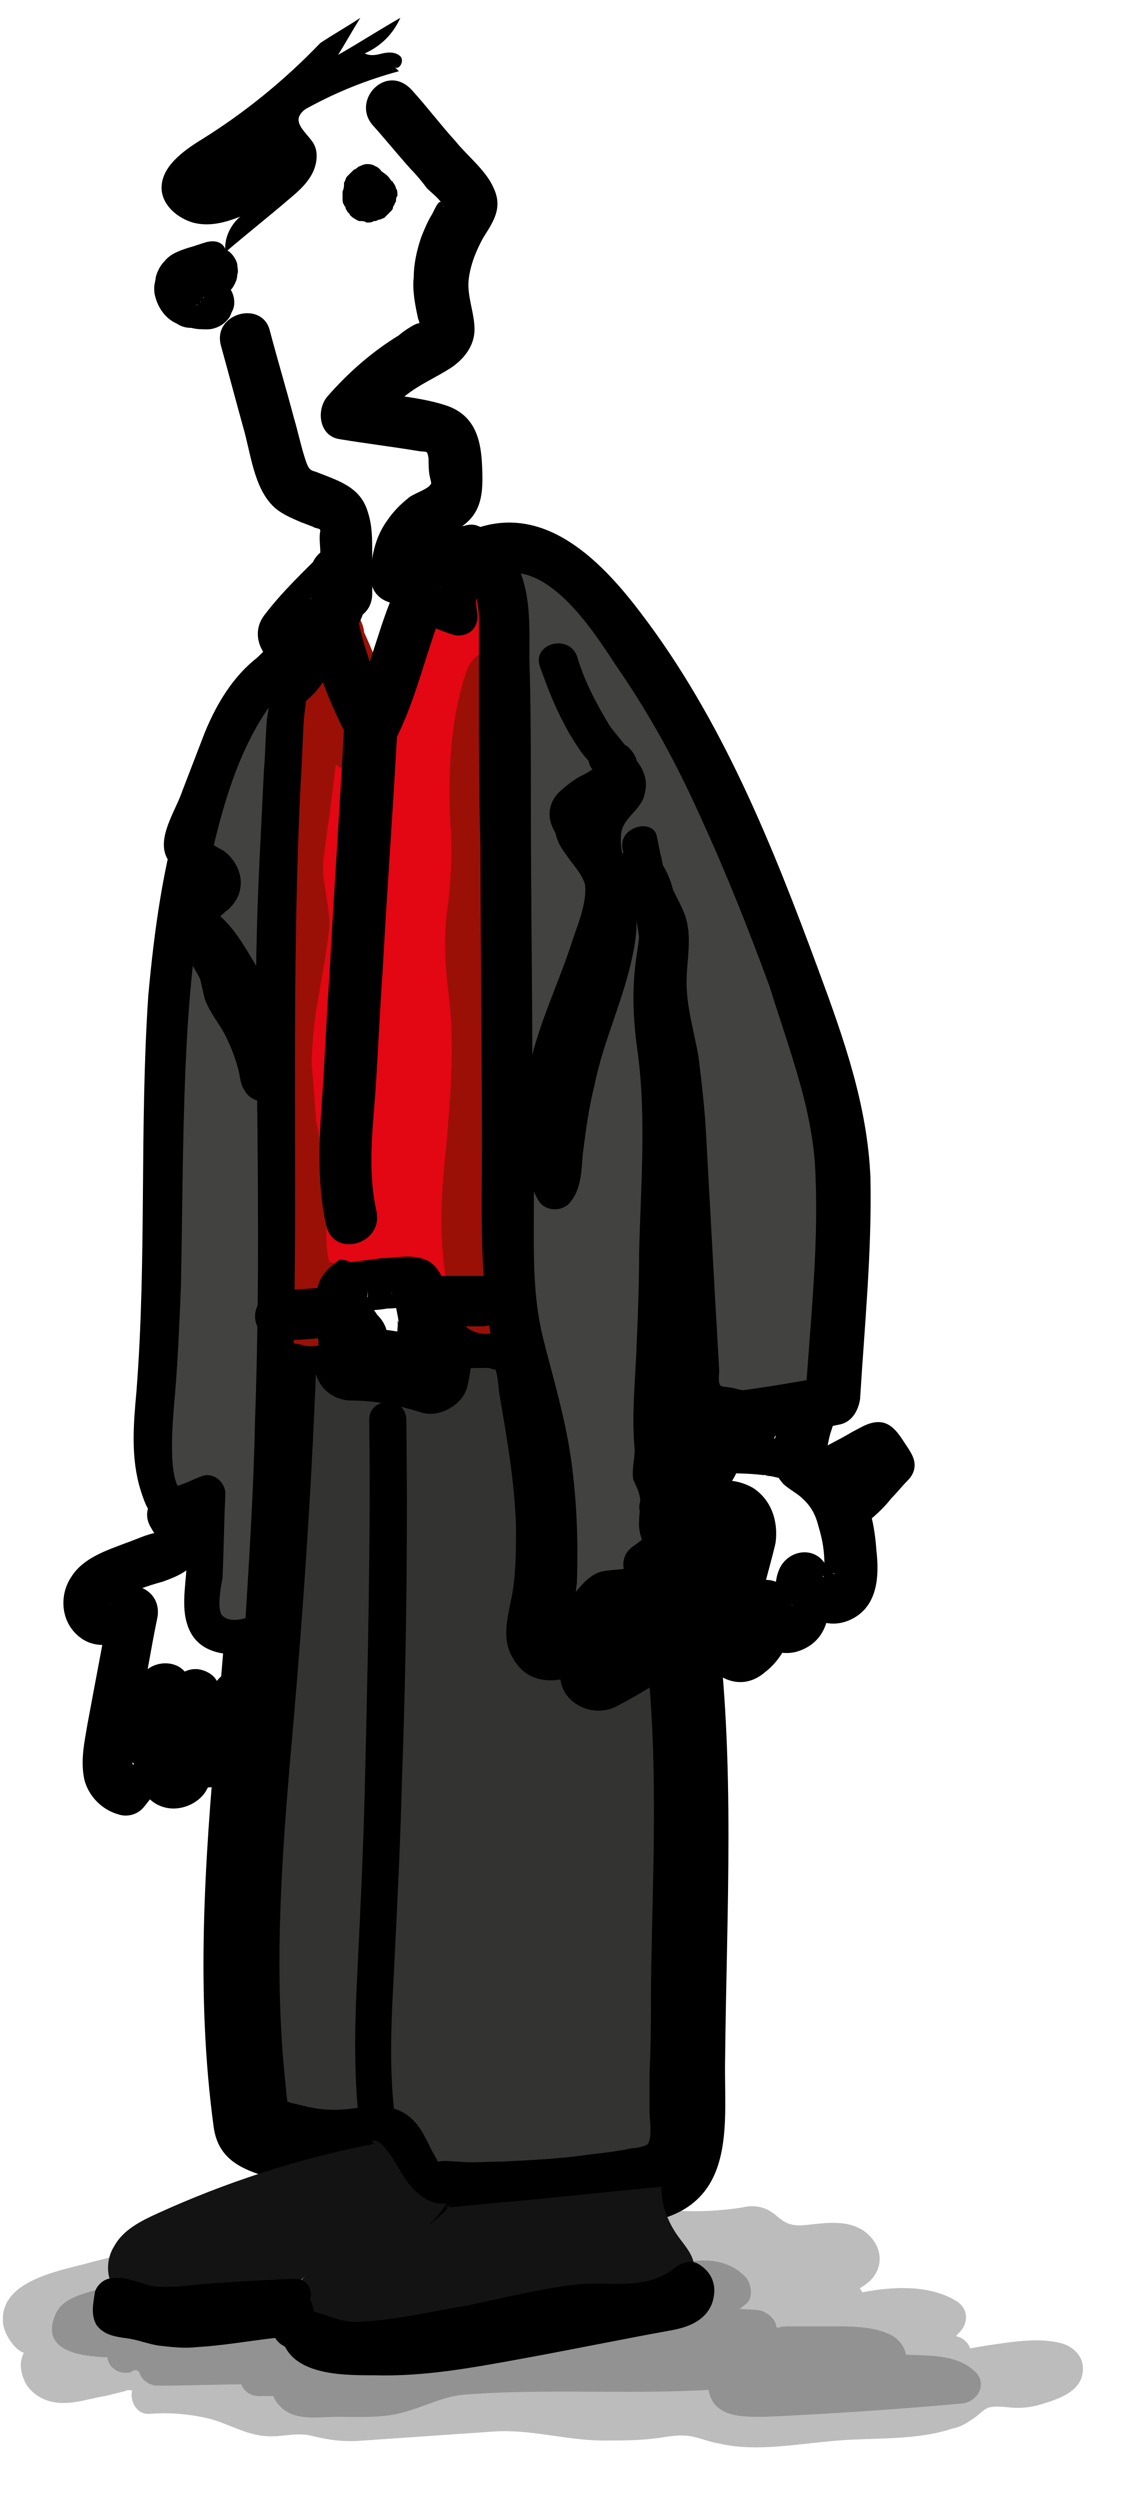 <?xml version="1.0" encoding="utf-8"?>
<!-- Generator: Adobe Illustrator 24.2.1, SVG Export Plug-In . SVG Version: 6.00 Build 0)  -->
<svg version="1.1" id="Layer_1" xmlns="http://www.w3.org/2000/svg" xmlns:xlink="http://www.w3.org/1999/xlink" x="0px" y="0px"
	 viewBox="0 0 76 168.5" style="enable-background:new 0 0 76 168.5;" xml:space="preserve">
<style type="text/css">
	.st0{fill:#BDBCBC;}
	.st1{fill:#929292;}
	.st2{fill:#333332;}
	.st3{fill:#131313;}
	.st4{fill:#4889C8;}
	.st5{fill:#62B22F;}
	.st6{fill:#E30613;}
	.st7{fill:#9A1006;}
	.st8{fill:#424241;}
</style>
<g>
	<path class="st0" d="M14.6,152.4c-4,0.3-7.9,1.1-11.7,2.5c-0.8,0.3-1.8,1-1.5,1.8c0.3,0.8,1.7,1,1.5,1.9c0,0.2-0.2,0.4-0.3,0.6
		c-0.2,0.6,0.3,1.3,0.9,1.5s1.3,0.1,2-0.1c0.8-0.2,1.6-0.4,2.4-0.5c0.6-0.1,1.2-0.3,1.8,0c0.5,0.3,0.8,1.1,0.3,1.5
		c2.1-0.2,4.3,0.1,6.2,0.9c0.5,0.2,1,0.4,1.6,0.5c0.9,0.1,1.9-0.3,2.8-0.1c0.5,0.1,0.9,0.3,1.4,0.4c0.8,0.2,1.6,0.1,2.4,0.1
		c2.9-0.2,5.8-0.4,8.7-0.6c0.5,0,1.1-0.1,1.6,0c0.6,0,1.1,0.2,1.7,0.3c2.6,0.5,5.3,0.5,7.9,0.3c0.9-0.1,1.7-0.2,2.6-0.1
		c0.6,0.1,1.2,0.4,1.9,0.5c1.1,0.2,2.2,0.2,3.3,0.1c2.9-0.2,5.8-0.4,8.8-0.6c1.5-0.1,3.1-0.3,4.4-1.1c0.4-0.3,0.7-0.6,1.1-0.7
		c0.5-0.2,1.1-0.1,1.6-0.1c1.1,0.1,2.3-0.2,3.3-0.7c0.3-0.1,0.6-0.4,0.5-0.7c0-0.5-0.6-0.6-1-0.6c-2.6-0.1-5.1,0.3-7.6,1
		c0.3-0.5,0.6-1,1-1.4c-0.8-0.3-1.5-0.6-2.3-0.8c0.7-0.4,1.4-1,1.9-1.7c-1.7-1.2-4-0.5-6-0.4c-0.2,0-0.5,0-0.6-0.2
		c-0.1-0.2-0.1-0.4-0.2-0.6c-0.2-0.6-0.9-0.8-1.5-0.7c-0.6,0-1.3,0.2-1.8-0.1c1.3-0.1,2.6-0.5,3.7-1.1c0.3-0.2,0.6-0.4,0.7-0.7
		c0.1-0.5-0.3-1-0.8-1.2c-1.7-0.6-3.9,0.7-5.2-0.5c-0.2-0.2-0.4-0.5-0.7-0.7c-0.5-0.3-1.1-0.1-1.6,0c-2.2,0.5-4.5,0.1-6.8-0.1
		c-2.2-0.1-4.5,0-6.7,0.2c-8.1,0.6-16.3,1.2-24.3,2.7"/>
	<g>
		<path class="st0" d="M14.6,151.1c-3,0.2-6,0.7-8.9,1.5c-1.9,0.5-5.7,1.2-5.5,3.9c0,0.7,0.8,2,1.5,2.1c0.1-0.5,0.1-0.6,0-0.3
			c-0.1,0.1-0.1,0.2-0.1,0.3c-0.1,0.2-0.2,0.5-0.2,0.8c0,0.5,0.2,1.1,0.5,1.5c0.8,1,2,1.2,3.2,1c0.7-0.1,1.3-0.3,2-0.4
			c0.4-0.1,0.8-0.2,1.2-0.3c0.1,0,0.2-0.1,0.4-0.1c0.4,0.1,0.6-0.1,0.5-0.5c-0.7,0.7-0.2,2.2,0.9,2.1c1.3-0.1,2.6,0,3.9,0.3
			c1.3,0.3,2.5,1.1,3.9,1.2c1.1,0.1,2.1-0.3,3.2,0c1.2,0.3,2.2,0.4,3.4,0.3c2.9-0.2,5.8-0.4,8.7-0.6c2.5-0.2,5,0.6,7.5,0.6
			c1.3,0,2.6,0,3.9-0.2c0.6-0.1,1.3-0.2,1.9-0.1c0.7,0.1,1.3,0.4,2,0.5c2.5,0.6,5.4,0,8-0.2c2.5-0.2,5.3,0,7.7-0.8
			c0.5-0.1,0.9-0.3,1.3-0.6c0.4-0.2,0.7-0.6,1.1-0.8c0.6-0.2,1.4,0,2,0c0.6,0,1.2-0.1,1.8-0.3c1-0.3,2.4-0.8,2.6-2
			c0.2-1.1-0.6-1.9-1.6-2.1c-1.3-0.3-2.9-0.1-4.2,0.1c-1.5,0.2-2.9,0.5-4.3,0.9c0.5,0.6,0.9,1.2,1.4,1.8c0.3-0.5,0.6-1,1-1.4
			c0.5-0.7,0-1.6-0.7-1.8c-0.8-0.3-1.5-0.6-2.3-0.8c0.1,0.8,0.2,1.5,0.3,2.3c0.8-0.5,1.5-1.1,2.2-1.9c0.5-0.6,0.5-1.5-0.3-2
			c-1.8-1.1-4.2-1-6.3-0.6c-0.7,0.1,0-0.1,0,0.2c0-0.2-0.2-0.4-0.3-0.6c-0.2-0.3-0.6-0.6-0.9-0.8c-1-0.5-2,0-3-0.4
			c-0.1,0.8-0.2,1.6-0.3,2.5c1.6-0.2,3.6-0.5,4.9-1.6c1.1-1,0.9-2.5-0.3-3.4c-1.3-0.9-2.9-0.5-4.3-0.4c-0.8,0-1.1-0.2-1.7-0.7
			c-0.7-0.6-1.5-0.7-2.3-0.5c-2,0.3-3.7,0.3-5.7,0.1c-2.1-0.2-4.1-0.2-6.2,0c-4.1,0.3-8.3,0.6-12.4,1c-4.7,0.5-9.5,1-14.2,1.9
			c-1.6,0.3-0.9,2.7,0.7,2.4c8.7-1.6,17.6-2.4,26.4-2.9c2.1-0.1,4.1-0.1,6.1,0.1c1.1,0.1,2.1,0.2,3.2,0.1c0.9,0,2.2-0.6,3-0.2
			c0.6,0.3,0.9,0.8,1.6,1c0.8,0.2,1.6,0.1,2.3,0c0.4,0,0.8-0.1,1.2-0.1c0.1,0,1.6,0.2,0.7-0.3c0,0-1.2,0.5-1.3,0.6
			c-0.6,0.2-1.2,0.3-1.8,0.4c-1.4,0.1-1.7,1.9-0.3,2.5c0.5,0.2,0.9,0.2,1.4,0.2c0.4,0,0.8-0.2,1.1,0.1c0.2,0.2,0.2,0.6,0.4,0.8
			c0.3,0.3,0.8,0.5,1.2,0.5c1.9,0.3,3.9-0.9,5.7,0.3c-0.1-0.7-0.2-1.3-0.3-2c-0.5,0.6-1,1.1-1.7,1.5c-1,0.6-0.7,1.9,0.3,2.3
			c0.8,0.3,1.5,0.6,2.3,0.8c-0.2-0.6-0.5-1.2-0.7-1.8c-0.3,0.5-0.6,1-1,1.4c-0.6,0.9,0.4,2.1,1.4,1.8c1.1-0.3,2.2-0.6,3.4-0.7
			c0.5-0.1,1.1-0.1,1.6-0.2c0.5,0,1.7,0.1,2,0c0.1,0,0.2,0,0.2,0c0-0.3-0.1-0.7-0.1-1c0,0-0.8,0.3-0.9,0.4c-0.6,0.2-1.2,0.2-1.8,0.2
			c-1,0-1.8-0.1-2.7,0.5c-0.8,0.5-1.5,1-2.5,1.2c-1.1,0.2-2.3,0.3-3.4,0.3c-2.4,0.2-4.9,0.4-7.3,0.5c-1.2,0.1-2.3,0.1-3.5-0.2
			c-1.1-0.3-2-0.5-3.1-0.4c-2.4,0.2-4.7,0.4-7.1,0.1c-1.1-0.1-2.1-0.4-3.1-0.5c-1.2-0.1-2.3,0-3.5,0.1c-2.4,0.2-4.8,0.4-7.2,0.5
			c-1.3,0.1-2.3-0.2-3.5-0.4c-1.1-0.2-2.3,0.3-3.4,0c-1.2-0.3-2.3-0.9-3.6-1.1c-1.3-0.2-2.6-0.3-3.9-0.2c0.3,0.7,0.6,1.4,0.9,2.1
			c1.5-1.5,0.1-3.7-1.9-3.8c-1.3,0-2.6,0.5-3.8,0.7c-0.3,0.1-0.8,0.2-1.1,0.1c-0.4-0.2-0.1,0.3-0.1-0.3c0-0.5,0.3-0.8,0.1-1.3
			c-0.1-0.4-0.4-0.7-0.7-1c-0.1-0.1-0.3-0.3-0.5-0.4c-0.2-0.1-0.3-0.4-0.4-0.2c-0.1,0.3,0.4-0.1,0.5-0.2c0.3-0.2,0.7-0.3,1-0.4
			c0.7-0.2,1.3-0.4,2-0.6c2.8-0.8,5.6-1.3,8.5-1.5C16.2,153.5,16.2,151,14.6,151.1L14.6,151.1z"/>
	</g>
</g>
<g>
	<path class="st1" d="M11.2,154.5c-1.7,0.4-3.4,0.8-5,1.2c-0.7,0.2-1.5,0.6-1.3,1.2c0.1,0.5,0.8,0.6,1.4,0.7c0.8,0,1.6,0,2.5,0.1
		c0,0.4-0.1,0.7-0.2,1.1c0.4-0.1,0.9-0.2,1.3-0.1c0.4,0.1,0.8,0.5,0.8,0.9c2.3,0,4.5-0.1,6.8-0.1c0,0.3,0,0.5,0,0.8
		c0.8,0,1.5,0,2.3,0c-0.3,0.3-0.2,0.9,0.2,1.1c0.4,0.2,0.8,0.2,1.3,0.2c1.4,0,2.7-0.1,4.1-0.1c0.6,0,1.2,0,1.8-0.2
		c0.4-0.1,0.7-0.3,1.1-0.5c1.7-0.7,3.6-0.8,5.4-0.8c4.1-0.1,8.3-0.1,12.4-0.2c1.7,0,3.3-0.1,5-0.3c-0.4,0.7-1.6,0.4-1.9,1.1
		c-0.1,0.4,0.1,0.8,0.5,0.9c0.3,0.2,0.7,0.2,1.1,0.1c4.8-0.2,9.5-0.5,14.3-1c-0.5-0.6-1.4-0.7-2.1-0.7c-1.5-0.1-3-0.1-4.4-0.2
		c0.2-0.5,1.1-0.1,1.5-0.5c0.2-0.2,0.1-0.7-0.1-0.9c-0.2-0.2-0.6-0.3-0.9-0.3c-2-0.3-4.1-0.4-6.1-0.2c-0.4,0-0.9,0.1-1.3-0.1
		c-0.4-0.2-0.6-0.7-0.4-1.1c-1.3-0.1-2.7-0.1-4,0.1c0.6-1,1.3-2,2.3-2.7c-0.9-1.1-2.7-0.8-4.1-0.4c-11.3,3-23.3,0.4-34.9,0.9"/>
	<g>
		<path class="st1" d="M10.9,153.3c-1.5,0.4-3.1,0.7-4.6,1.1c-1,0.3-2.2,0.6-2.6,1.7c-1.2,3,3.4,2.8,5,2.8c-0.4-0.4-0.8-0.8-1.2-1.2
			c0,0.2-0.1,0.5-0.2,0.7c-0.3,1,0.6,1.7,1.5,1.5c0.3-0.2,0.4-0.2,0.6,0c0.1,0.5,0.7,0.9,1.2,0.9c2.3,0,4.5-0.1,6.8-0.1
			c-0.4-0.4-0.8-0.8-1.2-1.2c0,0.3,0,0.5,0,0.8c0,0.7,0.6,1.2,1.2,1.2c0.8,0,1.5,0,2.3,0c-0.4-0.6-0.7-1.3-1.1-1.9
			c-0.6,0.8-0.4,2,0.4,2.7c1,0.9,2.5,0.6,3.8,0.6c1.4,0,3,0.1,4.4-0.3c1.5-0.4,2.7-1.1,4.2-1.2c6.5-0.5,13.1,0.2,19.6-0.6
			c-0.3-0.7-0.6-1.4-0.9-2.1c-0.3,0.4-1.2,0.4-1.6,0.7c-0.5,0.5-0.8,1.1-0.7,1.8c0.4,1.8,2.4,1.7,3.8,1.7c4.4-0.2,8.9-0.5,13.3-0.9
			c1-0.1,1.7-1.3,0.9-2.1c-0.8-0.8-1.8-1-2.8-1.1c-1.5-0.1-3.1-0.1-4.6-0.2c0.4,0.6,0.7,1.3,1.1,1.9c-0.3,0.4-0.4,0.3,0.1,0.3
			c0.2,0,0.4-0.1,0.5-0.1c0.4-0.2,0.7-0.5,0.9-0.9c0.4-1-0.1-2.1-1.1-2.5c-1.1-0.5-2.6-0.5-3.7-0.5c-0.7,0-1.4,0-2.1,0
			c-0.3,0-0.6,0-0.9,0c-0.2,0-0.5,0-0.7,0.1c-0.3-0.1-0.3,0.1-0.2,0.4c0.3-0.8-0.5-1.5-1.2-1.6c-1.3-0.1-2.7-0.1-4,0.1
			c0.4,0.6,0.7,1.3,1.1,1.9c0.5-1,1.2-1.7,2.1-2.4c0.5-0.4,0.4-1.3,0-1.8c-2.1-2.2-5.4-0.6-7.9-0.2c-3.5,0.7-7.1,0.9-10.7,0.8
			c-7.1,0-14.3-0.9-21.4-0.6c-1.6,0.1-1.6,2.6,0,2.5c6.7-0.3,13.3,0.4,20,0.5c3.2,0.1,6.4,0,9.6-0.4c1.6-0.2,3.2-0.5,4.7-0.8
			c1.1-0.3,2.9-1.1,3.8-0.1c0-0.6,0-1.2,0-1.8c-1,0.8-1.8,1.8-2.5,2.9c-0.4,0.8,0.1,2,1.1,1.9c1.3-0.1,2.7-0.2,4-0.1
			c-0.4-0.5-0.8-1.1-1.2-1.6c-0.8,1.9,1.3,2.8,2.8,2.8c1.1,0,2.2-0.1,3.3-0.1c0.4,0,2.8,0.1,2.8,0.3c0-0.3,0.1-0.6,0.1-1
			c0.1-0.2,0.5-0.1,0-0.1c-0.2,0-0.5,0.1-0.7,0.1c-0.4,0.2-0.6,0.4-0.9,0.8c-0.6,0.8,0.2,1.9,1.1,1.9c1.1,0,2.1,0.1,3.2,0.1
			c0.7,0,1.9-0.2,2.5,0.4c0.3-0.7,0.6-1.4,0.9-2.1c-3.1,0.3-6.2,0.6-9.4,0.7c-1.5,0.1-3,0.2-4.4,0.2c-0.6,0-0.8-0.2-0.9,0.4
			c-0.1,0.6,0,0.4,0.5,0.3c0.4-0.2,0.8-0.4,1.1-0.7c0.6-0.7,0.3-2.3-0.9-2.1c-2.6,0.3-5.2,0.3-7.7,0.3c-2.8,0-5.6,0.1-8.4,0.1
			c-2.3,0-4.8,0-7,0.9c-1.2,0.5-2.2,0.6-3.4,0.7c-0.7,0-1.4,0-2,0.1c-0.3,0-0.6,0-0.9,0c-0.1,0-0.3,0-0.4,0
			c-0.3-0.1-0.4,0.1-0.2,0.5c0.6-0.8-0.2-1.9-1.1-1.9c-0.8,0-1.5,0-2.3,0c0.4,0.4,0.8,0.8,1.2,1.2c0-0.3,0-0.5,0-0.8
			c0-0.7-0.6-1.3-1.2-1.2c-2.3,0-4.5,0.1-6.8,0.1c0.4,0.3,0.8,0.6,1.2,0.9c-0.4-1.8-2.1-2-3.7-1.7c0.5,0.5,1,1,1.5,1.5
			c0.1-0.5,0.2-0.9,0.3-1.4c0.1-0.7-0.6-1.2-1.2-1.2c-0.5,0-2-0.3-2.5-0.1c-0.1,0-0.2,0-0.2,0c-0.2,0.7-0.2,0.9,0.1,0.7
			c0,0,1-0.3,0.9-0.3c1.5-0.4,3-0.7,4.6-1.1C13.1,155.3,12.4,152.9,10.9,153.3L10.9,153.3z"/>
	</g>
</g>
<g>
	<path d="M26.9,4.8c-2.2,0.6-4.2,1.4-6.2,2.5c-0.2,0.1-0.4,0.3-0.5,0.5c-0.3,0.6,0.5,1.2,0.9,1.8c0.4,0.6,0.3,1.5-0.1,2.2
		c-0.4,0.7-1,1.2-1.6,1.7c-1.4,1.2-2.8,2.3-4.2,3.5c-0.1-0.9,0.3-1.8,1-2.4c-1,0.4-2.1,0.7-3.2,0.4c-1-0.3-2-1.1-2.1-2.2
		c-0.1-1.5,1.4-2.6,2.7-3.4c2.9-1.8,5.6-4,8-6.5c0.9-0.6,1.8-1.1,2.7-1.7c-0.5,0.8-1,1.7-1.5,2.5c1.4-0.8,2.8-1.7,4.2-2.5
		c-0.5,1.1-1.3,1.9-2.4,2.4c0.4,0.2,0.8,0.1,1.2,0s0.9-0.1,1.2,0.2s-0.1,1-0.4,0.7"/>
</g>
<g>
	<g>
		<path d="M25.1,8.4c0.9,1,1.7,2,2.6,3c0.4,0.4,0.8,0.9,1.1,1.3c0.3,0.3,1.1,0.9,1.1,1.3c-0.2-1-0.6,0.2-0.8,0.5
			c-0.3,0.5-0.5,1-0.7,1.5c-0.3,0.9-0.5,1.8-0.5,2.7c-0.1,0.9,0.1,1.9,0.3,2.8c0.1,0.2,0.1,0.4,0.1,0.6c0.3-0.4,0.3-0.5,0-0.3
			c-0.2-0.1-1.2,0.6-1.4,0.8c-1.8,1.1-3.4,2.5-4.8,4.1c-0.8,0.9-0.6,2.7,0.8,2.9c1.8,0.3,3.5,0.5,5.3,0.8c0.6,0.1,0.6-0.1,0.7,0.5
			c0,0.4,0,0.9,0.1,1.3c0.1,0.4,0.1,0.4,0,0.5c-0.2,0.3-1.2,0.6-1.5,0.9c-0.5,0.4-1,0.9-1.4,1.5c-0.8,1.1-1.1,2.5-1.1,3.9
			c0.1,2.2,3.6,2.3,3.5,0c0-1.6,0.8-2.5,2.1-3.2c2-1,2-2.6,1.9-4.6c-0.1-1.8-0.6-3.3-2.5-3.9c-1.9-0.6-4.1-0.7-6.1-1
			c0.3,1,0.5,1.9,0.8,2.9c0.8-0.9,1.6-1.8,2.6-2.5c1-0.8,2-1.2,3.1-1.9c0.9-0.6,1.6-1.5,1.6-2.6c0-1.1-0.5-2.2-0.4-3.3
			c0.1-1,0.5-2,1-2.9c0.7-1.1,1.3-2,0.7-3.3c-0.5-1.2-1.8-2.2-2.6-3.2c-1-1.1-1.9-2.3-2.9-3.4C26.1,4.2,23.7,6.7,25.1,8.4L25.1,8.4z
			"/>
	</g>
</g>
<g>
	<g>
		<path d="M14,16.3c-0.4,0.1-0.9,0.3-1.3,0.4c-0.6,0.2-1.2,0.4-1.6,0.9c-0.3,0.3-0.5,0.7-0.6,1.1c0,0.2-0.1,0.4-0.1,0.7
			c0,0.2,0,0.4,0.1,0.7c0.2,0.7,0.7,1.4,1.4,1.7c0.3,0.2,0.6,0.3,1,0.3c0.4,0.1,0.7,0.1,1.1,0.1c0.4,0,0.9-0.2,1.2-0.5
			c0.2-0.2,0.3-0.3,0.4-0.6c0.1-0.2,0.2-0.4,0.2-0.7c0-0.5-0.2-0.9-0.5-1.2c-0.3-0.3-0.8-0.5-1.2-0.5c-0.2,0-0.4,0-0.6,0
			c0.2,0,0.3,0,0.5,0.1c-0.2,0-0.4-0.1-0.6-0.1c0.1,0.1,0.3,0.1,0.4,0.2c-0.1,0-0.2-0.1-0.3-0.2c0.1,0.1,0.2,0.2,0.4,0.3
			c-0.1-0.1-0.1-0.1-0.2-0.2c0.1,0.1,0.2,0.2,0.3,0.4c-0.1-0.1-0.1-0.2-0.2-0.3c0.1,0.1,0.1,0.3,0.2,0.4c0-0.1,0-0.1-0.1-0.2
			c0,0.2,0,0.3,0.1,0.5c0-0.1,0-0.1,0-0.2c0,0.2,0,0.3-0.1,0.5c0-0.1,0-0.1,0-0.2c-0.1,0.1-0.1,0.3-0.2,0.4c0-0.1,0.1-0.1,0.1-0.1
			c-0.1,0.1-0.2,0.2-0.3,0.4c0-0.1,0.1-0.1,0.1-0.1c-0.1,0.1-0.2,0.2-0.4,0.3c0.1-0.1,0.2-0.1,0.3-0.2c-0.1,0.1-0.3,0.1-0.4,0.2
			c0.3-0.1,0.5-0.2,0.8-0.3c0.3-0.1,0.6-0.2,0.9-0.3c0.4-0.1,0.8-0.4,1-0.8c0.1-0.2,0.2-0.4,0.2-0.7c0.1-0.2,0-0.5,0-0.7
			c-0.1-0.4-0.4-0.8-0.8-1C15,16.3,14.5,16.2,14,16.3L14,16.3z"/>
	</g>
</g>
<g>
	<g>
		<path d="M14.9,23.3c0.5,1.8,1,3.7,1.5,5.5c0.5,1.7,0.7,4,2,5.3c0.5,0.5,1.2,0.8,1.9,1.1c0.3,0.1,0.5,0.2,0.8,0.3
			c0.1,0.1,0.4,0.1,0.5,0.2c-0.1-0.1,0,0,0,0.1c-0.1,0.4,0,1,0,1.4c0,1,0,1.9,0,2.9c-0.1,2.3,3.4,2.3,3.5,0c0-1,0-1.9,0-2.9
			c0-0.9,0-1.8-0.3-2.7c-0.5-1.7-2-2.1-3.5-2.7c-0.4-0.1-0.5-0.2-0.7-0.8c-0.3-0.9-0.5-1.9-0.8-2.9c-0.5-1.9-1.1-3.9-1.6-5.8
			C17.7,20.2,14.3,21.1,14.9,23.3L14.9,23.3z"/>
	</g>
</g>
<g>
	<path class="st2" d="M23.4,89.9c-1.6-0.1-3.2,0-4.7,0.2c-0.1,4.9-0.3,9.7-0.6,14.5c-0.9,12.8-3.1,25.7-1.2,38.4
		c0,0.2,0.1,0.4,0.2,0.5c0.2,0.2,0.4,0.3,0.7,0.4c2,0.6,4.1,1.2,6.2,0.8c0.6-0.1,1.1-0.3,1.7-0.1c1.3,0.4,1.3,2.2,2.2,3.1
		c0.7,0.6,1.6,0.7,2.5,0.7c4.2,0.1,8.4-0.3,12.5-1c1-0.2,2.1-0.4,2.7-1.2c0.6-0.8,0.7-1.8,0.7-2.8c0.1-5.9,0.1-11.8,0.2-17.6
		c0.1-5.4,0.1-10.9-0.6-16.3c-1.7,1.3-3.6,2.5-5.5,3.5c0.4-1.2,0.6-2.4,0.6-3.6c-0.8,0.4-1.6,0.9-2.5,1.3c-0.6,0.3-1.5,0.6-1.8,0
		c-0.2-0.3-0.1-0.7,0-1c1.3-5.6,0.3-11.4-0.7-17c-0.1-0.6-0.2-1.2-0.6-1.7c-0.6-0.9-1.8-1.1-2.9-1.1c-1.1,0-2.1,0.2-3.2,0
		c0,1-0.1,2.1-0.3,3.1c-1.7-0.6-3.5-1-5.4-0.9c-0.2-0.5-0.2-1.1-0.1-1.6"/>
</g>
<g>
	<g>
		<path d="M23.4,87.4c-1.8-0.1-3.6,0-5.4,0.3c-1.1,0.2-1.8,1.4-1.8,2.4c-0.2,8.9-0.8,17.7-1.6,26.5c-0.8,8.9-1.4,17.8-0.2,26.7
			c0.3,2.4,2.1,3,4.2,3.6c1,0.3,2,0.5,3.1,0.5c0.4,0,3.3,0,3.3-0.3c0,0-0.5-0.3-0.3-0.2c-0.3-0.2-0.2-0.2-0.2-0.1
			c0,0.2,0.3,0.6,0.4,0.8c0.4,0.8,0.8,1.5,1.5,2c1.7,1.4,3.9,1.2,5.9,1.2c2.3,0,4.5-0.2,6.8-0.4c2-0.2,4.1-0.4,6-1
			c4.6-1.7,3.7-6.8,3.8-10.7c0.1-9.9,0.7-20-0.6-29.9c-0.2-1.5-2.5-2.4-3.7-1.5c-1.7,1.3-3.6,2.5-5.5,3.5c1.2,0.9,2.4,1.9,3.7,2.8
			c0.4-1.4,0.6-2.8,0.6-4.3c0-2-2.1-3-3.8-2.2c-0.5,0.3-1.1,0.6-1.6,0.9c-0.3,0.1-0.5,0.3-0.8,0.4c0.4-0.2,0.7-0.1,1.2,0.4
			c0.2,0.4,0.4,0.7,0.6,1.1c0,0.5,0,0.4,0.1-0.1c0.1-0.3,0.1-0.6,0.2-0.9c0.1-0.7,0.2-1.4,0.3-2.1c0.1-1.3,0.2-2.5,0.1-3.8
			c-0.1-2.6-0.4-5.2-0.8-7.8c-0.4-2.2-0.4-5-2.3-6.6c-1-0.8-2.2-1.2-3.4-1.3c-1.1-0.1-2.2,0.2-3.2,0c-1.5-0.3-3.2,0.7-3.2,2.4
			c0,0.8,0,1.6-0.2,2.5c1-0.6,2.1-1.2,3.1-1.7c-1.9-0.7-4-1-6-1c0.8,0.6,1.6,1.2,2.4,1.8c-0.1-0.3-0.1-0.6,0-1
			c0.2-1.3-1.3-2.5-2.5-2.5c-1.5,0-2.3,1.2-2.5,2.5c-0.1,0.8,0,1.5,0.2,2.3c0.3,1.1,1.3,1.8,2.4,1.8c1.6,0,3.1,0.3,4.7,0.8
			c1.2,0.4,2.8-0.5,3.1-1.7c0.3-1.2,0.4-2.5,0.4-3.8c-1.1,0.8-2.1,1.6-3.2,2.4c1.4,0.2,2.8,0.1,4.2,0.1c0.2,0,0.7,0.3,0.4-0.1
			c0.3,0.4,0.3,1.5,0.4,2c0.5,2.9,1,5.8,1.1,8.8c0,1.4,0,2.8-0.2,4.2c-0.2,1.4-0.8,2.9-0.2,4.3c1.6,3.5,5.5,1.2,7.8,0
			c-1.3-0.7-2.5-1.4-3.8-2.2c0,1-0.2,2-0.5,3c-0.7,2.2,1.8,3.8,3.7,2.8c1.9-1,3.8-2.2,5.5-3.5c-1.2-0.5-2.4-1-3.7-1.5
			c1.1,7.9,0.6,16,0.5,23.9c0,2,0,3.9-0.1,5.9c0,0.8,0,1.6,0,2.5c0,0.5,0.2,1.7-0.1,2.2c-0.2,0.2-0.9,0.3-1.1,0.3
			c-0.9,0.2-1.8,0.3-2.7,0.4c-2,0.3-4,0.4-6.1,0.5c-1,0-1.9,0.1-2.9,0c-0.2,0-1.1-0.1-1.3,0c-0.1,0.1-0.4-0.5,0.1,0.2
			c-0.9-1.2-1.1-2.7-2.5-3.5c-1.6-0.9-3.2-0.1-4.9-0.2c-0.8,0-1.6-0.2-2.4-0.4c-0.2,0-1.2-0.4-1.3-0.4c0.7,1,1,1.2,0.8,0.5
			c0-0.3-0.1-0.6-0.1-1c-0.9-7.9-0.3-15.9,0.4-23.8c0.8-9.1,1.4-18.1,1.7-27.2c-0.6,0.8-1.2,1.6-1.8,2.4c1.3-0.2,2.7-0.2,4-0.1
			C26.6,92.6,26.6,87.6,23.4,87.4L23.4,87.4z"/>
	</g>
</g>
<g>
	<g>
		<path d="M24.9,95.7c0.1,8.3-0.1,16.6-0.3,24.9c-0.1,4.1-0.3,8.2-0.5,12.3c-0.2,4-0.3,8.1,0.4,12.1c0.3,1.6,2.7,0.9,2.4-0.7
			c-0.8-4-0.5-8.1-0.3-12.1c0.2-4,0.4-8,0.5-12.1c0.3-8.1,0.4-16.3,0.3-24.4C27.4,94.1,24.9,94.1,24.9,95.7L24.9,95.7z"/>
	</g>
</g>
<g>
	<path class="st3" d="M30.4,148.6c-2,2.4-5.3,3.1-8.3,4.1c-0.6,0.2-1.2,0.4-1.6,0.8c-0.6,0.6-0.6,1.6-0.6,2.4c0,0.2,0,0.4,0.1,0.6
		c0.1,0.2,0.3,0.2,0.5,0.3c5.1,1.6,10.6-0.1,15.8-1.1c2.4-0.5,4.9-0.8,7.4-1c0.6,0,1.3-0.1,1.9-0.3c0.6-0.3,1.1-0.8,1.2-1.4
		c0.1-0.9-0.6-1.6-1.1-2.3c-0.7-1-1.1-2.1-1.1-3.3c-3.4,0.3-6.8,0.7-10.2,1c-1.5,0.1-2.9,0.3-4.4,0.4"/>
</g>
<g>
	<path d="M20.1,156.7c-0.1,0.7,0.4,1.4,1.1,1.8c0.7,0.3,1.4,0.4,2.2,0.4c1.5,0.1,3.1,0.1,4.6,0c2.1-0.1,4.1-0.5,6.1-0.9
		c3.7-0.7,7.3-1.4,11-2.1c0.6-0.1,1.2-0.3,1.6-0.7c0.4-0.4,0.4-1.3-0.2-1.5c-1,0.8-2.2,1.4-3.5,1.5c-1.1,0.1-2.2-0.1-3.4,0
		c-1.1,0-2.2,0.3-3.2,0.5c-3.6,0.8-7.3,1.4-11,1.9c-1.2,0.2-2.5,0.3-3.6-0.2c-0.7-0.3-1.6-0.8-2-0.3"/>
	<g>
		<path d="M18.9,156.7c0,3.4,3.9,3.4,6.3,3.4c3.4,0.1,6.6-0.5,9.9-1.1c3.3-0.6,6.7-1.3,10-1.9c1.2-0.2,2.4-0.6,2.9-1.8
			c0.4-1.1,0.1-2.1-0.9-2.7c-0.5-0.3-1.1-0.1-1.5,0.2c-2.1,1.7-4.5,0.9-6.9,1.2c-2.4,0.3-4.8,0.9-7.2,1.4c-2.4,0.4-4.9,1-7.4,1.1
			c-1.9,0.1-3.6-1.7-5.3-0.3c-1.2,1,0.5,2.8,1.8,1.8c-0.3,0.3,2,0.9,2.3,1c1.2,0.1,2.3-0.1,3.4-0.2c2.5-0.3,5-0.7,7.5-1.2
			c1.3-0.2,2.5-0.5,3.8-0.8c1.3-0.3,2.6-0.2,3.9-0.2c2.2,0.1,4.1-0.5,5.8-1.9c-0.5,0.1-1,0.1-1.5,0.2c0-0.4-0.2-0.4-0.5-0.2
			c-0.2,0.1-0.5,0.1-0.7,0.2c-0.5,0.1-1,0.2-1.4,0.3c-1.1,0.2-2.2,0.4-3.3,0.6c-2.1,0.4-4.1,0.8-6.2,1.2c-2.1,0.4-4.1,0.8-6.2,0.9
			c-1,0-6.1,0.5-6.1-0.9C21.4,155.1,18.9,155.1,18.9,156.7L18.9,156.7z"/>
	</g>
</g>
<g>
	<path class="st3" d="M25.2,144.5c-5.1,1-10,2.6-14.6,4.7c-1.1,0.5-2.3,1.1-2.9,2.2c-0.7,1.1-0.5,2.7,0.5,3.3c0.5,0.3,1,0.3,1.5,0.3
		c3.2,0.2,6.5,0.1,9.7-0.1c0.2,0,0.4,0,0.5-0.2c0.1-0.1,0.1-0.3,0.1-0.5c0.1-0.5,0.7-0.9,1.2-1.1c1.6-0.7,3.3-1,4.9-1.6
		c1.6-0.6,3.2-1.5,4-3c-1,0.2-2-0.6-2.6-1.4c-0.6-0.8-1-1.8-1.7-2.5c-0.2-0.2-0.5-0.4-0.7-0.3"/>
</g>
<g>
	<path d="M19.8,154.9c-2.5,0.1-5,0.3-7.5,0.4c-1,0.1-2,0.1-2.9-0.2c-0.6-0.2-1.1-0.5-1.7-0.3c-0.1,0.5-0.3,1.2,0.1,1.3
		c0.5,0.1,1.4,0.1,2.1,0.4c3,1,6.4-0.1,9.6-0.3c0.1,0,0.3,0,0.4-0.1c0.3-0.2,0-0.7-0.3-1"/>
	<g>
		<path d="M19.8,153.6c-2.2,0.1-4.4,0.2-6.6,0.4c-0.9,0.1-1.9,0.2-2.9,0.1c-0.5-0.1-0.9-0.3-1.4-0.4c-0.6-0.2-1.1-0.2-1.6-0.1
			c-0.4,0.1-0.8,0.5-0.9,0.9c-0.1,0.7-0.3,1.5,0.1,2.2c0.5,0.7,1.3,0.8,2,0.9c0.8,0.1,1.5,0.4,2.2,0.5c0.9,0.1,1.7,0.2,2.6,0.1
			c1.7-0.1,3.4-0.4,5.1-0.6c0.8-0.1,1.8,0,2.4-0.7c0.7-0.8,0.3-1.9-0.4-2.6c-1.1-1.2-2.9,0.6-1.8,1.8c0.1,0.1,0.1,0,0-0.4
			c0.1-0.2,0.2-0.4,0.3-0.6c0.4-0.1,0.5-0.2,0.1-0.1c-0.1,0-0.3,0-0.4,0c-0.3,0-0.6,0.1-0.9,0.1c-0.6,0.1-1.1,0.1-1.7,0.2
			c-1.1,0.2-2.2,0.3-3.3,0.3c-1.1,0-2-0.2-3-0.5c-0.4-0.1-0.9-0.2-1.4-0.2c-0.1,0-0.2,0-0.3-0.1c0.4,0.8,0.5,1,0.5,0.6
			c0,0.1,0,0,0-0.1c0-0.1,0-0.2,0.1-0.3c-0.3,0.3-0.6,0.6-0.9,0.9c0.3,0,0.8,0.3,1.1,0.3c0.5,0.1,1,0.2,1.4,0.2c1,0.1,2,0,3-0.1
			c2.1-0.1,4.2-0.2,6.3-0.4C21.4,156,21.4,153.5,19.8,153.6L19.8,153.6z"/>
	</g>
</g>
<g>
	<g>
		<path class="st4" d="M17.9,44.3c-1.8,1.3-1.7,3.1-1.5,5.1c0.3,2.4-0.4,4.9-0.6,7.3c-0.1,2.5,0.3,4.9,0,7.4
			c-0.1,1.2-0.2,2.3,0.1,3.5c0.3,1,0.9,1.9,1.4,2.9c0.5,1.2,2.3,0.5,2.3-0.6c0.1-2.1,0.2-4.2,0.2-6.3c0-2.1-0.1-4.2-0.2-6.3
			c0-2,0.5-4,0.6-6c0.1-2.1,0.1-4.2-0.1-6.3c-0.2-1.6-2.7-1.6-2.5,0c0.2,2,0.3,4.1,0.2,6.1c-0.1,2.1-0.7,4.1-0.6,6.2
			c0,2,0.2,4,0.2,6c0,2.2-0.1,4.4-0.2,6.5c0.8-0.2,1.6-0.4,2.3-0.6c-0.4-0.9-1-1.7-1.2-2.6c-0.2-1,0-2,0.1-3c0.1-2-0.1-4-0.1-6
			c0-2,0.4-3.9,0.6-5.8c0.1-0.9,0.1-1.7,0-2.6c-0.1-0.8-0.5-2.2,0.3-2.7C20.4,45.6,19.2,43.4,17.9,44.3L17.9,44.3z"/>
	</g>
</g>
<g>
	<g>
		<path class="st5" d="M14.9,101.2c0.9-10.8,0-21.8,1.1-32.6c0.2-1.6-2.3-1.6-2.5,0c-1,10.8-0.1,21.7-1.1,32.6
			C12.3,102.8,14.8,102.8,14.9,101.2L14.9,101.2z"/>
	</g>
</g>
<g>
	<path class="st6" d="M22.9,38.5c-1.2,1.2-2.3,2.3-3.5,3.5c-0.2,0.2-0.3,0.3-0.4,0.6c-0.1,0.2,0,0.5,0.1,0.8
		c0.7,2.3,0.3,4.8,0.1,7.3c-0.2,1.7-0.2,3.3-0.3,5c-0.1,2.1-0.2,4.3-0.3,6.4c-0.1,1.9-0.2,3.8-0.1,5.7c0.1,1.7,0.3,3.4,0.4,5.1
		c0,1.7-0.1,3.5-0.2,5.2c-0.2,3-0.2,6,0,8.9c0,0.3,0,0.7,0.3,0.9c0.2,0.3,0.6,0.3,0.9,0.4c0.7,0.2,1.4,0.3,2.2,0.2
		c0.7-0.2,1.4-0.8,1.3-1.5c1.8,0.1,3.6-0.1,5.4-0.4c0.1,0.4,0.1,0.8,0.2,1.2c1.6-0.1,3.3-0.2,4.9-0.3c0.1,0,0.2,0,0.3-0.1
		c0.1-0.1,0.1-0.2,0.1-0.3c0.1-4.8,0.1-9.6,0.2-14.5c0.1-5.9,0.1-11.8-0.3-17.7c-0.2-2.4-0.5-4.8-0.1-7.2c0.2-1.3,0.6-2.6,0.7-3.9
		c0.2-2.4-0.7-4.8-2.3-6.6C32,37.2,31.9,37,31.7,37c-0.2,0-0.4,0.1-0.6,0.1c-0.6,0.3-1.3,0.7-1.9,1.1c-0.6,0.4-1.2,0.8-1.3,1.5
		c-0.1,0.4,0,0.8,0,1.2c0,0.5-0.2,0.9-0.3,1.3c-0.8,2.3-1.6,4.5-2.4,6.8c-0.7-1.6-1.4-3.1-2.1-4.7c-0.3-0.7-0.7-1.5-0.6-2.3
		c0.1-1,1-2,0.7-3c-0.1-0.2-0.5-0.3-0.4-0.1"/>
</g>
<g>
	<path class="st7" d="M22,42.9c-0.3,0.8-0.8,1.5-1.5,2.1c-0.3,0.3-0.7,0.6-0.9,1c-0.2,0.3-0.2,0.7-0.2,1c-0.3,5.5-0.6,11-1,16.5
		c-0.1,2.3-0.3,4.5-0.1,6.8c0.1,1.3,0.3,2.7,0.4,4c0.3,4-0.4,7.9,0.1,11.9c0,0.2,0.1,0.4,0.1,0.5c0.1,0.2,0.4,0.4,0.6,0.5
		c0.3,0.2,0.6,0.5,0.7,0.9c0.2-0.2,0.6-0.2,0.8,0.1c0.4-0.1,0.5-0.6,0.4-0.9c-0.3,0-0.5,0.1-0.7,0.2c-0.8-1-1.1-2.3-1.1-3.6
		c-0.1-1.3,0.1-2.6,0-3.8c-0.1-1.9-0.7-3.7-0.9-5.5c-0.5-3.4,0.1-6.8,0.7-10.2c0.2-1.3,0.4-2.6,0.1-3.9c-0.1-0.4-0.3-0.9-0.3-1.3
		c0-0.4,0-0.8,0.1-1.2c0.4-3.1,0.8-6.2,1.2-9.3c0.1-0.7,0.3-1.5,0.9-1.9c0.2,0.1,0.4,0.1,0.5,0.2c0-0.6,0.1-1.1,0.5-1.5
		c0.6,1.3,1.1,2.7,1.7,4c0.4-0.6,0.1-1.3-0.1-1.9c-0.6-1.5-1.2-3-1.8-4.5c-0.6,0.7-1.3,1.5-1.9,2.2"/>
	<g>
		<path class="st7" d="M19.9,41.7c-0.7,1.7-2.4,2.4-2.8,4.3c-0.4,2-0.3,4.3-0.4,6.4c-0.3,4.4-0.5,8.7-0.8,13.1
			c-0.2,4.2,0.5,8.4,0.4,12.6c0,2.1-0.2,4.1-0.1,6.2c0,1,0.1,2.1,0.4,3.1c0.2,0.5,0.4,0.9,0.8,1.3c0.3,0.3,0.6,0.4,0.8,0.7
			c0.7,1.2,2.2,1.5,3.4,0.9c0.1,0,0.2-0.1,0.3-0.1c-0.4,0.1-0.8,0.2-1.3,0.3c0.1,0,0.2,0,0.3,0c-0.4-0.1-0.8-0.2-1.3-0.3
			c0.1,0.1,0.2,0.1,0.2,0.2c0.7,0.5,1.8,0.4,2.5,0c1.4-0.8,1.9-2.2,1.5-3.7c-0.3-1.4-1.8-2-3.1-1.7c-0.5,0.1-0.9,0.3-1.3,0.5
			c1.1,0.3,2.3,0.6,3.4,0.9c-0.8-1.2-0.8-2.4-0.8-3.8c0-1.8,0-3.4-0.3-5.1c-0.3-1.6-0.7-3.1-0.7-4.7c0-1.7,0.1-3.5,0.4-5.2
			c0.3-1.7,0.6-3.3,0.8-5c0.1-1.5-0.5-3-0.4-4.5c0.2-1.8,0.5-3.6,0.7-5.4c0.1-0.8,0.2-1.6,0.3-2.5c0-0.4,0.1-0.8,0.1-1.1
			c0-0.1,0-0.2,0.1-0.3c0.2-0.5,0.1-0.4-0.4,0.3c-0.6,0.1-1.3,0.2-1.9,0.3c0.2,0.1,0.4,0.1,0.5,0.2c1.5,0.6,3.2-0.9,3.2-2.4
			c0-0.2-0.8,1.1,0.2-0.3c-1.5-0.2-3-0.4-4.6-0.6c0.6,1.3,1.1,2.7,1.7,4c1,2.3,3.9,2.4,4.8,0c0.5-1.3,0.1-2.7-0.4-3.9
			c-0.5-1.3-1-2.6-1.6-3.9c-0.6-1.6-2.8-2.7-4.2-1.1c-0.6,0.7-1.3,1.5-1.9,2.2c-0.9,1-1,2.5,0,3.5c0.9,0.9,2.7,1,3.5,0
			c0.6-0.7,1.3-1.5,1.9-2.2c-1.4-0.4-2.8-0.7-4.2-1.1c0.4,1,0.8,2,1.2,3c0.2,0.5,0.4,0.9,0.5,1.4c0.1,0.2,0.2,0.4,0.2,0.6
			c0.2,0.5,0.2,0.5,0,0.2c1.6,0,3.2,0,4.8,0c-0.6-1.3-1.1-2.7-1.7-4c-0.9-2.1-3.2-2.4-4.6-0.6c-0.6,0.8-0.8,1.8-0.8,2.8
			c1.1-0.8,2.1-1.6,3.2-2.4c-4.9-2-4.9,6.2-5.2,9c-0.3,2-0.9,4.3-0.5,6.3c0.1,0.8,0.4,1.5,0.4,2.4c0,0.9-0.2,1.8-0.4,2.7
			c-0.3,2.1-0.7,4.2-0.7,6.3c-0.1,2.2,0.2,4.3,0.7,6.4c0.4,2,0.3,3.9,0.4,5.9c0,1.9,0.4,3.8,1.5,5.3c0.8,1.1,2.1,1.6,3.4,0.9
			c0,0,0.1,0,0.1,0c-1-0.6-2.1-1.2-3.1-1.7c0,0.1,0,0.2,0.1,0.3c0-0.4,0-0.9,0-1.3c0,0,0-0.1,0-0.1c0.3-0.3,0.6-0.6,0.9-0.9
			C20.1,86,20,86,20,86.1c0.8,0,1.7,0,2.5,0c-1.1-0.7-2.2-0.6-3.3-0.1c1.1,0.3,2.3,0.6,3.4,0.9c-0.4-0.8-1.4-1.6-1.8-1.9
			c0.2,0.4,0.4,0.7,0.6,1.1c-0.6-1.4-0.3-3.6-0.2-5.1c0-1.9,0.2-3.8,0.1-5.7c-0.1-1.7-0.3-3.5-0.4-5.2c-0.1-1.9,0-3.9,0.1-5.8
			c0.2-3.8,0.4-7.6,0.7-11.4c0.1-1,0.1-1.9,0.2-2.9c0-0.8-0.1-2.1,0.2-2.9c-0.1,0.3-0.3,0.3,0.1,0c0.2-0.2,0.5-0.4,0.6-0.6
			c0.6-0.7,1.1-1.4,1.5-2.2c0.5-1.2,0.4-2.7-0.9-3.4C22.2,40.1,20.4,40.4,19.9,41.7L19.9,41.7z"/>
	</g>
</g>
<g>
	<path class="st8" d="M18.9,44.6c-2.2,1.9-3.5,4.6-4.5,7.3c-4.8,13.1-2.8,27.6-4,41.5C10.3,96,10,98.6,11,101
		c0.1,0.2,0.2,0.4,0.3,0.4c0.2,0.1,0.4,0,0.6-0.1c0.7-0.2,1.3-0.5,2-0.7c-0.1,2.7-0.2,5.3-0.2,8c0,0.8,0.8,1.5,1.6,1.7
		s1.7-0.1,2.5-0.3c0.8-12.5,1.1-25,0.8-37.5c-0.2-9,0.3-18,0.8-27c0-0.1-0.1-0.3-0.2-0.3c-0.1,0-0.3,0.2-0.1,0.3"/>
</g>
<g>
	<g>
		<path d="M18,43.7c-3,2.7-4.5,6.6-5.7,10.4c-1.3,4.2-1.9,8.6-2.3,13C9.4,76,9.9,84.9,9.2,93.8c-0.2,2.2-0.4,4.5,0.3,6.7
			c0.3,0.9,0.6,1.9,1.7,2.1c1,0.2,2.2-0.5,3.1-0.8c-0.5-0.4-1.1-0.8-1.6-1.2c0,1.5-0.1,3-0.1,4.5c0,1.3-0.4,3,0,4.3
			c0.7,2.5,3.6,2.3,5.5,1.8c0.6-0.2,0.9-0.6,0.9-1.2c0.6-9.6,0.9-19.2,0.9-28.9c0-9.6-0.1-19.2,0.4-28.8c0.1-1.3,0.1-2.6,0.2-3.9
			c0.1-1,0.4-2.5,0.1-3.5c-0.7-1.9-3.5-0.7-2.6,1.1c0.7,1.4,2.9,0.2,2.2-1.3c0,0,0-0.1-0.1-0.1c0,0.4,0,0.8,0,1.3c0,0,0-0.1,0.1-0.1
			c-0.2,0.2-0.5,0.4-0.7,0.6c0,0,0.1,0,0.1,0c-0.3,0-0.6-0.1-1-0.1c0.1,0,0.1,0.1,0.2,0.1c-0.2-0.2-0.4-0.5-0.6-0.7
			c0.2,0.8-0.1,2-0.2,2.8c-0.1,1.1-0.1,2.3-0.2,3.4c-0.1,2-0.2,4.1-0.3,6.1c-0.2,4.2-0.3,8.3-0.2,12.5c0.1,8.4,0.2,16.8-0.1,25.2
			c-0.1,4.8-0.4,9.5-0.7,14.3c0.3-0.4,0.6-0.8,0.9-1.2c-0.6,0.2-1.8,0.7-2.4,0.1c-0.4-0.4-0.1-2,0-2.5c0.1-1.9,0.1-3.8,0.2-5.7
			c0-0.8-0.8-1.5-1.6-1.2c-0.6,0.2-1.6,0.8-2.2,0.7c0.3,0.1,0.6,0.2,0.9,0.4c-0.7-0.6-0.7-2.4-0.7-3.2c0-1.1,0.1-2.3,0.2-3.4
			c0.2-2.4,0.3-4.8,0.4-7.3c0.1-4.8,0.1-9.6,0.3-14.5c0.2-4.8,0.6-9.6,1.7-14.3c1-4.4,2.4-9.2,5.8-12.4C21,44.4,19.2,42.6,18,43.7
			L18,43.7z"/>
	</g>
</g>
<g>
	<path class="st7" d="M33.8,46.1c-1.1,3.2-1.1,6.6-1,10c0.1,1,0.1,2.1,0.1,3.1c-0.1,1.3-0.4,2.6-0.5,4c-0.1,1.9,0.3,3.7,0.5,5.6
		c0.5,6.2-1.8,12.6-0.1,18.7c0.5,0.1,1-0.4,1.2-0.9c0.1-0.5,0-1.1,0-1.6c-0.2-1.9,0.3-3.8,0.3-5.8c0.1-3-0.6-6.1-0.4-9.1
		c0.1-1.5,0.4-2.9,0.5-4.4c0.1-1.1,0-2.3,0-3.4c-0.3-5-0.5-10-0.8-15"/>
	<g>
		<path class="st7" d="M31.4,45.4c-1.1,3.4-1.2,7.1-1,10.6c0.1,1.7,0,3.4-0.2,5.1c-0.3,1.9-0.2,3.6,0,5.5c0.5,3.6,0.2,7-0.1,10.6
			c-0.4,3.6-0.6,7.3,0.4,10.9c0.3,1,1.3,1.9,2.4,1.8c2.1-0.1,3.6-1.7,3.7-3.8c0-0.8-0.1-1.6-0.1-2.4c0-0.9,0.1-1.8,0.2-2.6
			c0.4-3.8-0.6-7.5-0.2-11.3c0.2-1.9,0.5-3.7,0.5-5.6c0-1.9-0.2-3.7-0.3-5.6c-0.2-3.8-0.4-7.6-0.6-11.4c-0.2-3.2-5.2-3.2-5,0
			c0.2,3.3,0.3,6.6,0.5,9.9c0.2,3.2,0.6,6.5,0.2,9.7c-0.2,1.7-0.5,3.3-0.4,5c0.1,1.6,0.3,3.2,0.4,4.8c0.1,1.7,0,3.4-0.2,5
			c-0.1,0.8-0.2,1.6-0.1,2.4c0,0.4,0,0.8,0.1,1.1c0,0.1,0,0.3,0,0.4c0,0.4,0.1,0.2,0.3-0.4c0.4-0.1,0.8-0.2,1.3-0.3
			c-0.1,0-0.2,0-0.3,0c0.8,0.6,1.6,1.2,2.4,1.8c-0.8-3.2-0.5-6.5-0.2-9.8c0.4-3.5,0.6-6.9,0.1-10.4c-0.2-1.6-0.3-3.2-0.1-4.8
			c0.3-1.7,0.4-3.4,0.3-5.1c-0.2-3.4-0.2-6.7,0.8-10C37.2,43.7,32.4,42.3,31.4,45.4L31.4,45.4z"/>
	</g>
</g>
<g>
	<path d="M13.8,62.4c-0.3,0.5-0.1,1.1,0.1,1.6c0.2,0.5,0.6,1,0.8,1.5c0.2,0.6,0.2,1.2,0.5,1.8c0.2,0.4,0.4,0.7,0.7,1
		c0.9,1.2,1.4,2.7,1.7,4.1c0,0.2,0.1,0.4,0.2,0.5c0.1,0.1,0.4,0.2,0.5,0c0-0.1,0.1-0.1,0.1-0.2c0.4-1.9-0.5-3.8-1.3-5.5
		c-0.8-1.7-1.7-3.4-3-4.7c-0.1-0.1-0.3,0-0.2,0"/>
	<g>
		<path d="M12.7,61.7c-0.5,1.1-0.3,2.1,0.2,3.2c0.2,0.4,0.4,0.7,0.6,1.1c0.1,0.4,0.2,0.9,0.3,1.3c0.3,0.9,1,1.7,1.4,2.5
			c0.4,0.8,0.7,1.6,0.9,2.4c0.1,0.4,0.1,0.9,0.4,1.3c0.3,0.6,1,0.8,1.6,0.8c1.3-0.1,1.5-1.6,1.4-2.6c-0.1-2-1-3.9-1.9-5.7
			c-0.5-1-1-1.9-1.7-2.8c-0.7-1-1.6-2.4-2.9-1.7c-0.4,0.2-0.8,0.9-0.6,1.4c0,0,0,0,0,0c0.2,0.6,0.8,1.1,1.5,0.9
			c0.6-0.2,1.1-0.9,0.9-1.5c0,0,0,0,0,0c-0.2,0.5-0.4,0.9-0.6,1.4c0,0,0,0,0.1,0c-0.2,0.1-0.4,0.1-0.6,0.2c0,0,0.1,0,0.1,0
			c-0.2-0.1-0.4-0.1-0.6-0.2c-0.1,0,0.3,0.3,0.3,0.4c0.1,0.1,0.2,0.2,0.3,0.3c0.3,0.4,0.5,0.7,0.7,1.1c0.5,0.8,0.9,1.6,1.3,2.4
			c0.4,0.8,0.8,1.6,1,2.4c0.1,0.4,0.2,0.8,0.3,1.2c0,0.2,0,0.4,0,0.7c0,0.1,0,0.2,0,0.2c-0.1,0.3,0,0.3,0.1-0.1
			c0.2-0.1,0.4-0.2,0.6-0.3c0,0,0.1,0,0.1,0c0.2,0.1,0.4,0.1,0.6,0.2c0.2,0.4,0.3,0.5,0.2,0.3c0-0.1,0-0.2-0.1-0.3
			c0-0.2-0.1-0.5-0.1-0.7c-0.1-0.4-0.2-0.8-0.4-1.2c-0.4-0.9-0.8-1.8-1.4-2.6c-0.2-0.3-0.4-0.6-0.5-1c-0.1-0.4-0.2-0.9-0.3-1.3
			c-0.2-0.5-0.4-0.9-0.7-1.4c-0.1-0.2-0.3-0.6-0.3-0.7c0.3-0.6,0.2-1.3-0.4-1.7C13.9,61,13,61.1,12.7,61.7L12.7,61.7z"/>
	</g>
</g>
<g>
	<g>
		<path d="M18.1,43.8c-2.1,1.3-3.4,3.4-4.3,5.6c-0.5,1.3-1,2.6-1.5,3.9c-0.4,1.2-1.5,2.8-1.2,4.1c0.3,1.2,1.3,1.3,2.2,1.7
			c0.9,0.4,0,0.6-0.5,1.1c-0.4,0.4-0.6,0.9-0.6,1.5c0,1.2,1.3,2.2,2,3.2c0.9,1.2,1.6,2.5,2.1,3.9c0.6,1.5,3,0.8,2.4-0.7
			c-0.5-1.1-1-2.3-1.6-3.3c-0.6-1-1.3-2.2-2.2-3c-0.2-0.4-0.3-0.4-0.3-0.1c-0.1,0.2,0,0.2,0.1,0.1c0.2,0,0.5-0.4,0.7-0.5
			c0.4-0.4,0.7-0.8,0.8-1.4c0.2-1-0.4-2.1-1.2-2.6c-0.4-0.2-1.1-0.7-1.6-0.7c-0.1,0-0.2-0.1-0.2-0.1c0.2,0.4,0.3,0.4,0.3,0.1
			c0.2-0.1,0.3-0.9,0.4-1.1c0.5-1.3,1-2.6,1.5-4c0.8-2.1,1.8-4.3,3.7-5.5C20.7,45.1,19.5,43,18.1,43.8L18.1,43.8z"/>
	</g>
</g>
<g>
	<path class="st8" d="M32.7,38.1c1.2,1.1,1.3,2.9,1.3,4.5c0.1,13.6,0.2,27.3,0.3,40.9c0,1.8,0,3.6,0.3,5.4c0.3,1.8,0.9,3.6,1.3,5.4
		c1.3,5,1.6,10.2,1,15.4c-0.1,0.5,0,1.1,0.4,1.2c0.2,0.1,0.5-0.1,0.7-0.2c2.6-1.4,5.1-2.8,7.7-4.2c0.9-0.5,1.9-1,2.5-1.9
		s0.7-2.2,0-2.9c-0.9,0.8-2.4,0.8-3.3,0c0.3-1,1.4-1.3,2.2-1.9c1.2-0.9,1.4-2.7,0.6-4c2.8-0.3,5.6-0.7,8.3-1.2
		c0.2-2.9,0.4-5.8,0.5-8.8c0.2-3.4,0.4-6.9-0.3-10.3c-0.4-2.3-1.3-4.6-2.1-6.8c-3.5-9.5-7.2-19.2-13.5-27.2
		c-1.1-1.3-2.2-2.6-3.7-3.4c-1.5-0.8-3.4-1.1-4.9-0.3"/>
</g>
<g>
	<g>
		<path d="M48.4,99.3c1.2,0,2.4,0,3.6,0.2c-0.2,0-0.3,0-0.5-0.1c0.6,0.1,1.2,0.3,1.8,0.3c0.9,0,1.7-0.5,2.1-1.2
			c0.3-0.5,0.4-1,0.5-1.5c0.1-0.5,0.3-0.9,0.4-1.4c0.2-0.9-0.3-1.9-1.2-2.2c-0.9-0.2-1.9,0.3-2.2,1.2c-0.1,0.5-0.3,1-0.4,1.5
			c-0.1,0.2-0.1,0.5-0.2,0.7c0,0.1,0,0.1-0.1,0.2c0-0.1,0.1-0.2,0.1-0.3c-0.1,0.2-0.1,0.1,0.1-0.2c0.6-0.3,0.8-0.4,0.5-0.3
			c0.2,0,0.3,0,0.5-0.1c-0.1,0-0.2,0-0.2,0c0.2,0,0.3,0,0.5,0.1c-1.7-0.3-3.5-0.5-5.3-0.4c-0.9,0-1.8,0.8-1.8,1.8
			C46.7,98.4,47.4,99.3,48.4,99.3L48.4,99.3z"/>
	</g>
</g>
<g>
	<path class="st6" d="M41.1,109.2c-0.3,1.2-0.5,2.5-0.8,3.7c2.2-1.3,4.3-2.6,6.5-3.9c0.7-0.4,1.4-0.9,2-1.4c1.1-1.1,1.8-2.6,1.8-4.2
		c-0.6,0-1,0.5-1.5,0.8c-2.5,2.2-5.9,3.1-8.4,5.3"/>
</g>
<g>
	<path class="st6" d="M55.1,99.2c1.3-0.7,2.6-1.4,3.9-2.1c0.1-0.1,0.2-0.1,0.3-0.1c0.2,0,0.3,0.2,0.4,0.3c0.2,0.4,0.5,0.7,0.7,1.1
		c0,0,0.1,0.1,0.1,0.2c0,0.1-0.1,0.2-0.1,0.2c-1,1.2-2.1,2.4-3.3,3.3c0-1.2-1-2.3-2.2-2.6"/>
</g>
<g>
	<g>
		<path d="M39.9,108.8c-0.3,1.2-0.5,2.5-0.8,3.7c-0.2,1,0.9,2,1.8,1.4c2.4-1.5,4.9-2.9,7.2-4.4c2.2-1.4,3.6-3.6,3.7-6.2
			c0-0.6-0.6-1.3-1.2-1.2c-1.2,0.1-1.9,0.8-2.8,1.5c-0.8,0.6-1.7,1.1-2.6,1.6c-1.9,1-3.7,1.9-5.3,3.3c-0.5,0.4-0.5,1.3,0,1.8
			c0.5,0.5,1.3,0.4,1.8,0c1.4-1.2,3.1-2,4.7-2.8c0.8-0.4,1.6-0.9,2.4-1.4c0.4-0.3,0.8-0.6,1.2-0.9c0.2-0.1,0.3-0.3,0.5-0.4
			c0,0,0.3-0.2,0.2-0.2c-0.4-0.4-0.8-0.8-1.2-1.2c0,0.9-0.3,1.8-0.8,2.6c-0.5,0.8-1.4,1.4-2.2,1.9c-2.2,1.3-4.4,2.7-6.6,4
			c0.6,0.5,1.2,0.9,1.8,1.4c0.3-1.2,0.5-2.5,0.8-3.7c0.1-0.7-0.2-1.4-0.9-1.5C40.9,107.8,40.1,108.2,39.9,108.8L39.9,108.8z"/>
	</g>
</g>
<g>
	<g>
		<path d="M55.7,100.2c0.9-0.5,1.9-1,2.8-1.5c0.2-0.1,0.5-0.2,0.7-0.4c0.1-0.1,0.3-0.1,0.4-0.2c0.4-0.2-0.7,0.1-0.9-0.2
			c-0.1-0.1-0.1-0.2,0-0.1c0,0.1,0.1,0.1,0.1,0.2c0.1,0.1,0.1,0.2,0.2,0.3c0.1,0.1,0.2,0.2,0.2,0.4c0,0.1,0.1,0.1,0.1,0.2
			c0.1,0.1,0.1,0.1,0-0.1c0-0.2,0-0.4,0-0.7c0.2-0.3,0.3-0.4,0.1-0.2c0,0,0,0.1-0.1,0.1c-0.1,0.1-0.1,0.2-0.2,0.2
			c-0.1,0.1-0.3,0.3-0.4,0.4c-0.3,0.3-0.5,0.6-0.8,0.8c-0.3,0.3-0.5,0.5-0.8,0.8c-0.1,0.1-0.3,0.3-0.5,0.4c-0.2,0.2,0.1-0.1,0,0
			c-0.1,0.1-0.2,0.1-0.3,0.2c0.6,0.4,1.3,0.7,1.9,1.1c-0.1-1.8-1.3-3.4-3.1-3.8c-0.6-0.1-1.4,0.2-1.5,0.9c-0.1,0.6,0.2,1.4,0.9,1.5
			c0,0,0.4,0.1,0.4,0.1c-0.2-0.1-0.2-0.1-0.1,0c0,0,0.1,0,0.1,0.1c0,0,0.1,0.1,0.1,0.1c0.1,0,0.1,0.1,0.2,0.1c-0.1,0-0.2-0.2-0.1,0
			c0.1,0.1,0.2,0.2,0.3,0.3c0.1,0.1-0.2-0.3,0,0c0,0.1,0.1,0.1,0.1,0.2c0,0.1,0.1,0.1,0.1,0.2c0,0,0.1,0.3,0,0.1c-0.1-0.2,0,0,0,0.1
			c0,0.1,0,0.1,0.1,0.2c0,0,0,0.2,0,0.2c0-0.1,0-0.1,0-0.2c0,0.1,0,0.1,0,0.2c0,0.4,0.2,0.8,0.6,1.1c0.4,0.2,0.9,0.3,1.3,0
			c0.9-0.7,1.8-1.4,2.5-2.3c0.4-0.4,0.7-0.8,1.1-1.2c0.4-0.4,0.6-0.9,0.4-1.5c-0.1-0.3-0.3-0.6-0.5-0.9c-0.4-0.6-0.8-1.3-1.5-1.5
			c-0.8-0.2-1.5,0.3-2.1,0.6c-1,0.6-2.1,1.1-3.1,1.7c-0.6,0.3-0.8,1.2-0.4,1.7C54.4,100.4,55.1,100.6,55.7,100.2L55.7,100.2z"/>
	</g>
</g>
<g>
	<g>
		<path d="M10.2,103c0.1,0.2,0.2,0.3,0.3,0.5c0.1,0.2,0.1,0.2,0.2-0.1c0.1-0.2,0.2-0.1-0.1-0.1c-0.7,0.1-1.5,0.5-2.1,0.7
			c-1.3,0.5-2.9,1-3.7,2.3c-0.8,1.2-0.7,2.9,0.4,3.9c1.3,1.2,2.9,0.5,4.4,0.2c-0.7-0.7-1.4-1.4-2.2-2.2c-0.5,2.7-1,5.3-1.5,8
			c-0.2,1.2-0.5,2.5-0.2,3.8c0.3,1.1,1.2,2,2.3,2.3c0.6,0.2,1.3,0,1.7-0.5c1.9-2.3,3-5,3.1-8c0.1-2.3-3.4-2.2-3.5,0
			c-0.1,2-0.8,4-2.1,5.5c0.6-0.2,1.1-0.3,1.7-0.5c0.3,0.1,0,0.3,0-0.1c0-0.3,0-0.6,0.1-0.9c0.2-1,0.4-1.9,0.5-2.9
			c0.4-1.9,0.7-3.9,1.1-5.8c0.3-1.4-0.8-2.4-2.2-2.2c-0.3,0.1-1.3,0.2-1.5,0.4c0.4-0.3,0.7,0.8,0.5,0.8c0,0,0.5-0.4,0.4-0.3
			c1-0.5,2.1-0.9,3.2-1.2c1.1-0.4,2-0.8,2.5-1.9c0.6-1.3,0.1-2.6-0.6-3.7C12,99.3,9,101.1,10.2,103L10.2,103z"/>
	</g>
</g>
<g>
	<g>
		<path d="M8.9,117.2c0,1.1,0.2,2.4,0.7,3.4c0.4,0.8,1.2,1.3,2.1,1.3c0.9,0,1.8-0.5,2.2-1.2c0.3-0.5,0.5-1.1,0.6-1.6
			c0.1-0.5,0.2-1,0.3-1.5c0.2-1.1,0.2-2.3,0.1-3.4c-0.1-0.5-0.2-0.9-0.5-1.2c-0.3-0.3-0.8-0.5-1.2-0.5c-0.5,0-0.9,0.2-1.2,0.5
			c-0.3,0.3-0.6,0.8-0.5,1.2c0.1,1,0.1,2,0,2.9c0-0.2,0-0.3,0.1-0.5c-0.1,0.6-0.2,1.1-0.3,1.7c0,0.1-0.1,0.3-0.1,0.4
			c0,0,0,0.1,0,0.1c-0.1,0.2,0,0.1,0.1-0.1c0,0.1-0.1,0.1-0.1,0.2c0.2-0.2,0.2-0.3,0.1-0.1c0.2-0.2,0.3-0.2,0.1-0.1
			c0.3-0.1,0.3-0.1,0.2-0.1c0.2,0,0.3,0,0.5-0.1c-0.1,0-0.1,0-0.2,0c0.2,0,0.3,0,0.5,0.1c-0.1,0-0.1,0,0.1,0c0.1,0,0.3,0.1,0.4,0.2
			c-0.2-0.2,0.1,0.2,0.1,0.2c0,0,0-0.1-0.1-0.1c-0.1-0.1,0,0,0.1,0.2c0-0.1,0-0.1-0.1-0.2c-0.1-0.4-0.2-0.7-0.2-1.1
			c0,0.2,0,0.3,0.1,0.5c0-0.3-0.1-0.7-0.1-1c0-0.9-0.8-1.8-1.8-1.8C9.7,115.5,8.9,116.2,8.9,117.2L8.9,117.2z"/>
	</g>
</g>
<g>
	<g>
		<path d="M12.5,119.9c1.3,1.2,3.2,0.4,3.8-1.1c0.3-0.7,0.3-1.4,0.3-2.1c0-0.4,0-0.7,0.1-1.1c0-0.2,0-0.4,0-0.6c0-0.1,0-0.2,0-0.2
			c0-0.2,0-0.2,0,0c-0.1,0.1-0.1,0.2-0.3,0.3c0,0,0.1,0,0.1-0.1c-0.1,0.1-0.1,0.1,0,0c0.1,0,0.1,0,0.2-0.1c0.3-0.1,0.6-0.2,0.8-0.3
			c0.7-0.3,1.2-1,1.4-1.7c0.3-1.3-0.3-4-2.1-3.8c-0.7,0.1-1.3,0.5-1.3,1.2c0,0.6,0.6,1.3,1.3,1.2c-0.2,0-0.4-0.1-0.5-0.3
			c0-0.1,0-0.1,0,0c0,0.1,0,0.1,0,0c0,0,0,0.1,0.1,0.1c0.1,0.2,0.1,0.4,0.1,0.6c0,0.1,0,0.3,0,0.3c0.1-0.1-0.1,0.1-0.1,0.2
			c0,0,0,0,0-0.1c-0.1,0.1-0.1,0.1-0.1,0.1c0,0,0.3-0.1,0,0c-0.1,0-0.1,0-0.2,0.1c-0.2,0-0.4,0.1-0.5,0.1c-0.6,0.2-1.1,0.7-1.3,1.3
			c-0.2,0.5-0.1,1-0.2,1.6c0,0.5-0.1,1-0.1,1.6c0,0.1,0,0.2,0,0.3c0,0.1,0,0.3,0,0.1c0,0.1,0,0.2-0.1,0.3c0,0.1,0.1-0.1-0.1,0.1
			c0.1-0.1,0,0,0,0c0.1-0.1,0.1-0.1,0,0c-0.1,0-0.1,0,0,0c0.1,0,0.1,0-0.1,0c0,0,0.1,0,0.1,0c0.1,0,0.2,0,0.3,0.1
			c-0.5-0.5-1.3-0.5-1.8,0C12,118.6,12,119.4,12.5,119.9L12.5,119.9z"/>
	</g>
</g>
<g>
	<g>
		<path d="M21.9,37.1c-1.4,1.4-2.9,2.8-4.1,4.4c-0.6,0.8-0.5,1.8,0,2.5c0.1,0.2,0,0.2-0.1-0.2c0,0.1,0,0.1,0.1,0.2
			c0,0.2,0,0.3,0-0.1c0,0.1,0,0.2,0,0.2c0.1,0.8,0,1.5,0.1,2.3c0.1,0.6,0.7,1.1,1.2,1.2c0.7,0.2,1.2,0,1.7-0.5
			c0.7-0.6,1.2-1.4,1.6-2.2c0.2-0.4,0.4-0.7,0.6-1.1c0.1-0.2,0.2-0.3,0.3-0.5c0-0.1,0.1-0.1,0.1-0.2c0.2-0.2-0.3,0.3,0,0
			c0.5-0.6,0.9-1.1,1.1-1.8c0.2-0.6,0.2-1.2,0.2-1.8c-0.1-0.9-0.1-2-1-2.5c-1.4-0.7-3.1,0.5-2.7,2.1c0.3,0.9,1.2,1.5,2.2,1.2
			c0.9-0.3,1.5-1.2,1.2-2.2c0,0,0,0,0-0.1c-0.2,0.6-0.3,1.1-0.5,1.7c0,0,0,0,0,0c-0.4,0.2-0.8,0.3-1.2,0.5c0,0,0,0,0.1,0
			c-0.4-0.2-0.8-0.3-1.2-0.5c0,0,0,0,0.1,0.1c-0.2-0.3-0.3-0.5-0.5-0.8c0-0.1,0-0.4,0-0.1c0,0.1,0,0.2,0,0.3c0,0.2,0,0.3,0,0.5
			c0,0.1,0,0.2,0,0.3c0,0.3,0-0.1,0-0.1c0,0-0.1,0.2-0.1,0.2c-0.1,0.4,0.1-0.2,0,0c0,0.1-0.1,0.2-0.1,0.2c0,0,0,0.1-0.1,0.1
			c-0.1,0.1,0,0.1,0.1-0.1c0,0.1-0.1,0.2-0.2,0.2c-0.1,0.2-0.2,0.3-0.4,0.5c-0.2,0.2-0.3,0.5-0.5,0.7c-0.3,0.5-0.6,1.1-1,1.6
			C19.1,43.8,19,43.9,19,44c0,0.1-0.1,0.1-0.1,0.2c-0.2,0.2,0,0,0.1-0.1c-0.2,0.2-0.3,0.4-0.6,0.6c1,0.3,1.9,0.5,2.9,0.8
			c0-0.2,0,0.2,0,0.2c0,0,0-0.2,0-0.2c0-0.1,0-0.3,0-0.4c0-0.3,0-0.6,0-0.9c0-0.4-0.1-0.8-0.1-1.2c-0.1-0.2-0.2-0.4-0.2-0.7
			c0-0.1-0.1-0.1-0.1-0.2c-0.2-0.3,0.1,0.1,0.1,0.4c-0.1,0.3-0.2,0.6-0.2,0.9c-0.2,0.2-0.2,0.2-0.1,0.1c0,0,0.1-0.1,0.1-0.1
			c0.1-0.1,0.2-0.2,0.2-0.3c0.2-0.2,0.3-0.4,0.5-0.5c0.3-0.4,0.7-0.7,1-1.1c0.7-0.7,1.4-1.4,2.1-2.1c0.7-0.6,0.7-1.8,0-2.5
			C23.6,36.4,22.6,36.4,21.9,37.1L21.9,37.1z"/>
	</g>
</g>
<g>
	<g>
		<path d="M29.1,38.2c0.5-0.1,1-0.2,1.5-0.3c0.1,0,0.4-0.1,0.1,0c0.1,0,0.3,0,0.4,0c0.3,0,0.5,0,0.8-0.1c-0.4-0.5-0.8-1.1-1.2-1.6
			c0,0.1,0,0.1,0-0.1c0.1-0.2,0.2-0.2,0.1-0.1c-0.2,0.2,0.2-0.1,0,0c-0.2,0.1-0.3,0.2-0.5,0.3c-0.4,0.2-0.8,0.4-1.2,0.6
			c-0.8,0.4-1.5,1-2,1.8c-0.3,0.5-0.5,1.1-0.3,1.7c0.2,0.6,0.7,1,1.3,1.3c0.8,0.5,1.6,0.8,2.5,1.1c0.4,0.1,0.8,0,1.1-0.2
			c0.3-0.2,0.5-0.6,0.5-1c0-0.4-0.1-0.7-0.1-1.1c0-0.1,0-0.2,0-0.2c0-0.1,0-0.4,0,0c0-0.1,0.1-0.3,0.1-0.4c0.1-0.2,0,0,0,0.1
			c0,0,0.1-0.2,0.1-0.2c0,0,0-0.1,0.1-0.1c0.1-0.1,0,0-0.1,0.1c0.1,0,0.1-0.1,0.1-0.2c0,0,0.2-0.2,0,0c-0.1,0.1,0,0,0.1,0
			c0.2-0.1-0.2,0.1,0,0c0.1,0,0.3-0.1,0.4-0.2c0.3-0.2,0.5-0.4,0.6-0.7c0.2-0.4,0.1-0.7,0-1.1c-0.1-0.3-0.1-0.7-0.2-1
			c-0.2-0.6-0.6-1-1.2-1.2c-0.4-0.1-0.8,0-1.1,0.2c-0.3,0.2-0.5,0.5-0.7,0.9c-0.2,0.6,0.3,1.4,0.9,1.5c0.7,0.2,1.3-0.2,1.5-0.9
			c0,0,0,0,0,0c-0.1,0.2-0.2,0.4-0.3,0.6c-0.1,0.1-0.3,0.2-0.4,0.2c-0.2,0-0.3,0-0.5,0c-0.2-0.1-0.4-0.3-0.6-0.4
			c0-0.1,0-0.1-0.1-0.2c0,0.1,0.1,0.3,0.1,0.4c0,0.1,0.1,0.3,0.1,0.4c0,0.1,0,0.1,0,0.2c0,0,0,0.1,0,0.1c0,0.1,0,0.1,0-0.1
			c0.1-0.2,0.1-0.4,0.2-0.6c0.1-0.2,0.3-0.3,0.5-0.4c0,0-0.1,0-0.1,0c-0.1,0.1-0.3,0.1-0.4,0.2c-0.2,0.1-0.4,0.3-0.6,0.5
			c-0.4,0.3-0.6,0.8-0.8,1.2c-0.3,0.9-0.3,1.8-0.2,2.7c0.5-0.4,1.1-0.8,1.6-1.2c-0.2-0.1-0.4-0.1-0.6-0.2c-0.1,0-0.2-0.1-0.3-0.1
			c0,0-0.3-0.1-0.1-0.1c0.2,0.1-0.1-0.1-0.2-0.1c-0.1,0-0.2-0.1-0.2-0.1c-0.2-0.1-0.3-0.2-0.5-0.3c-0.2-0.1-0.3-0.2-0.5-0.3
			c-0.1-0.1-0.1-0.1,0,0c0.1,0,0.1,0.1,0.2,0.2c0.1,0.2,0.1,0.3,0.1,0.5c0,0.1,0,0.1,0,0c0-0.1,0-0.1,0,0.1c0,0,0,0,0-0.1
			c0-0.1,0.1-0.1,0.1-0.2c0.2-0.3,0,0,0,0c0,0,0.2-0.2,0.2-0.2c0.1-0.1,0.1-0.1,0.2-0.2c0,0,0.1-0.1,0.1-0.1
			c-0.1,0.1-0.2,0.1-0.1,0.1c0.1-0.1,0.3-0.2,0.4-0.3c0.3-0.2,0.7-0.3,1-0.5c0.8-0.4,1.7-0.8,2-1.8c0.2-0.7-0.4-1.6-1.2-1.6
			c-1.1,0.1-2.3,0.2-3.4,0.5c-0.6,0.2-1.1,0.9-0.9,1.5C27.7,38,28.4,38.4,29.1,38.2L29.1,38.2z"/>
	</g>
</g>
<g>
	<g>
		<path d="M23.2,49.1c-0.3,5.6-0.7,11.3-1,16.9c-0.2,2.8-0.3,5.6-0.5,8.3c-0.2,2.8-0.3,5.6,0.3,8.3c0.5,2.2,3.8,1.3,3.4-0.9
			c-0.6-2.6-0.3-5.3-0.1-7.9c0.2-2.8,0.3-5.6,0.5-8.3c0.3-5.5,0.7-10.9,1-16.4C26.9,46.9,23.4,46.9,23.2,49.1L23.2,49.1z"/>
	</g>
</g>
<g>
	<g>
		<path d="M20.8,42.4c0.5,2.7,1.5,5.2,2.8,7.6c0.6,1.1,2.4,1.2,3,0c1.5-2.9,2.1-6,3.3-9c0.3-0.8-0.3-1.8-1-2.1
			c-0.8-0.4-1.7,0-2.2,0.7c0,0,0,0,0,0c-0.5,0.8-0.2,2,0.6,2.4c0.9,0.5,1.8,0.2,2.4-0.6c0,0,0,0,0,0c0.5-0.8,0.2-2-0.6-2.4
			c-0.9-0.5-1.8-0.2-2.4,0.6c0,0,0,0,0,0c-0.5,0.8-0.2,2,0.6,2.4c0.9,0.5,1.8,0.2,2.4-0.6c0,0,0,0,0,0c-1-0.6-2-1.2-3-1.8
			c0,0,0,0,0,0c1,0.6,2,1.2,3,1.8c0,0,0,0,0,0c-1.1-0.4-2.1-0.9-3.2-1.3c-0.6,1.4-1,2.8-1.5,4.3c-0.2,0.7-0.5,1.4-0.7,2.1
			c-0.1,0.2-0.1,0.3-0.2,0.5c0,0.1-0.1,0.2-0.1,0.3c0.1-0.2,0.1-0.2,0-0.1c-0.2,0.4-0.3,0.7-0.5,1.1c1,0,2,0,3,0
			c-0.3-0.6-0.6-1.1-0.8-1.7c-0.1-0.1-0.1-0.3-0.2-0.4c0.1,0.3-0.1-0.1-0.1-0.2c-0.1-0.3-0.2-0.6-0.3-0.9c-0.4-1.2-0.8-2.4-1-3.6
			c-0.2-0.9-1.3-1.5-2.2-1.2C21.1,40.5,20.6,41.4,20.8,42.4L20.8,42.4z"/>
	</g>
</g>
<g>
	<path d="M41,51.2c0.4,0.3,0.7,0.6,1,1c0.2,0.4,0.3,0.9,0.1,1.3c-0.2,0.2-0.4,0.4-0.6,0.6c-0.9,0.7-1,2-0.8,3.1
		c0.2,1.1,0.7,2.2,0.9,3.3c0.6,3-0.9,6-1.8,9c-1,3.1-1.4,6.3-1.8,9.5c-0.1,0.4-0.1,0.9-0.5,1.1c-1-1.6-0.8-3.7-0.5-5.6
		c0.7-3.8,1.7-7.6,3.1-11.2c0.6-1.6,1.3-3.5,0.4-5c-0.3-0.6-0.9-1.1-1.3-1.6c-0.4-0.5-0.7-1.3-0.5-1.9c0.1-0.4,0.4-0.6,0.7-0.9
		c0.7-0.7,1.4-1.3,2.1-2c0.2-0.2,0.3-0.6,0.1-0.6"/>
	<g>
		<path d="M40.1,52c0.3,0.2,0.8,0.6,0.7,0.9c-0.1,0.2-0.7,0.6-0.9,0.9c-0.6,0.8-0.8,1.9-0.7,2.9c0.1,1.1,0.5,2.2,0.8,3.3
			c0.4,1.4,0.3,2.7,0,4c-0.6,2.5-1.7,4.8-2.3,7.3c-0.3,1.3-0.6,2.7-0.8,4.1c-0.1,0.6-0.2,1.1-0.2,1.7c-0.1,0.5,0,1.7-0.3,2.1
			c0.7,0.1,1.3,0.2,2,0.3c-1.3-2.3-0.2-5.6,0.4-8.1c0.7-2.9,1.6-5.6,2.6-8.4c0.4-1.1,0.7-2.3,0.7-3.4c-0.1-1.3-0.7-2.2-1.5-3.1
			c-0.6-0.7-0.8-1.2-0.1-1.8c0.5-0.5,1-1,1.6-1.5c0.8-0.8,1.3-1.7,0.4-2.7c-1-1.2-2.8,0.5-1.8,1.8c0,0.1,0.1,0.1,0.1,0.2
			c-0.1-0.4-0.2-0.8-0.3-1.2c-0.1,0.4-1.3,1.2-1.6,1.6c-0.4,0.4-0.9,0.8-1.2,1.3c-0.6,1.1-0.3,2.4,0.4,3.3c0.8,1.2,1.7,1.8,1.4,3.5
			c-0.3,1.3-0.9,2.6-1.3,3.9c-0.9,2.7-1.7,5.5-2.3,8.3c-0.5,2.6-1,5.3,0.4,7.7c0.4,0.7,1.4,0.8,2,0.3c0.9-0.9,0.9-2.2,1-3.4
			c0.2-1.6,0.4-3.1,0.8-4.7c0.6-3,2-5.8,2.6-8.9c0.3-1.4,0.3-2.7,0-4.1c-0.3-1.3-1-2.6-0.8-4c0.2-1.1,1.4-1.5,1.6-2.7
			c0.3-1.3-0.6-2.3-1.5-3.1C40.7,49.3,38.9,51,40.1,52L40.1,52z"/>
	</g>
</g>
<g>
	<path d="M43.3,58c0.2,1.7,1.6,3.1,1.8,4.8c0.1,0.9-0.1,1.8-0.1,2.6c-0.1,1.9,0.4,3.9,0.8,5.8c0.4,2.2,0.5,4.4,0.6,6.6
		c0.3,5.2,0.5,10.3,0.8,15.5c0,0.3,0,0.6,0.2,0.8c0.2,0.3,0.6,0.4,0.9,0.5c1.3,0.3,2.5,0.6,3.8,0.9c-1.4,0.2-2.8,0-4.2-0.5
		c-0.2,1.4,0.9,2.8,0.4,4.1c-0.2,0.5-0.7,0.9-1.3,1.1c-0.4,0.2-0.9,0.3-1.3,0.6s-0.4,1,0,1.2c0.2,0.1,0.4,0.1,0.7,0
		c0.4-0.1,0.9-0.2,1.3-0.2c0.2,0,0.3-0.1,0.5,0c0.2,0.1,0.3,0.2,0.4,0.4c0.5,0.9,0.1,2.1-0.6,2.8c-0.7,0.8-1.6,1.2-2.6,1.6
		c-2.3,1.1-4.7,2.1-7,3.2c0.7-0.9,1.4-1.7,2.2-2.6c1.5,0,3.2-0.1,4.1-1.3c-0.5-0.1-1.1-0.3-1.6-0.4c0.7-0.5,1.4-1.1,2.1-1.6
		c-0.5,0.3-1.1-0.4-1-1s0.3-1.1,0.3-1.7c-0.1-0.7-0.7-1.3-0.6-2c0-0.4,0.3-0.7,0.3-1c0-0.2-0.1-0.4-0.2-0.6c-0.1-0.5-0.1-1-0.1-1.6
		c0.3-4.6,0.4-9.2,0.5-13.7c0-2,0.1-4.1,0.1-6.1c0-1.2,0-2.3-0.1-3.5c-0.1-1.8-0.6-3.5-0.5-5.3c0-1.6,0.4-3.1,0.5-4.7
		c0.1-1.6-0.3-3.3-1.4-4.3"/>
	<g>
		<path d="M42.1,58.3c0.3,1.5,1.2,2.6,1.7,4c0.3,0.9,0.1,1.7,0,2.6c-0.1,0.9-0.1,1.8,0.1,2.7c0.2,1.8,0.7,3.6,1,5.4
			c0.2,1.9,0.3,3.8,0.4,5.7c0.2,3.9,0.4,7.8,0.6,11.6c0.1,1.4-0.2,3.6,0.8,4.7c0.5,0.5,1.3,0.7,2,0.8c1,0.2,2,0.5,3,0.7
			c0.1-0.8,0.2-1.6,0.3-2.5c-1.3,0.2-2.6,0-3.8-0.5c-0.8-0.3-1.5,0.5-1.6,1.2c-0.1,1,0.2,1.8,0.4,2.7c0.3,1.4-1,1.3-1.8,1.9
			c-1.5,1.1-1.3,3.7,0.9,3.7c0.5,0,1.1-0.1,1.5-0.3c0.1,0,0.3-0.1,0.4-0.1c-0.2,0-0.3-0.1-0.5-0.1c0,0,0,0.6,0,0.7
			c-0.3,1-1.5,1.5-2.3,1.9c-2.4,1.2-4.9,2.2-7.3,3.4c0.5,0.7,1,1.3,1.5,2c0.7-0.9,1.4-1.7,2.2-2.6c-0.3,0.1-0.6,0.2-0.9,0.4
			c1.8,0,3.8-0.2,5-1.7c0.6-0.7,0.4-1.8-0.6-2.1c-0.5-0.1-1.1-0.3-1.6-0.4c0.1,0.8,0.2,1.5,0.3,2.3c0.7-0.5,1.4-1.1,2.1-1.6
			c1.1-0.8,0.5-2.6-1-2.3c0.5,0.3,0.7,0.2,0.7-0.3c0.1-0.2,0.1-0.4,0.1-0.6c0.1-0.4,0-0.9-0.1-1.3c-0.1-0.3-0.4-0.7-0.4-1
			c-0.1-0.4,0.1-0.7,0.2-1.1c0.1-0.8-0.2-1.7-0.2-2.5c0.1-1,0.1-2,0.2-2.9c0.2-4.3,0.2-8.6,0.3-12.9c0-2.1,0.1-4.1,0.1-6.2
			c-0.1-2.1-0.6-4.2-0.6-6.3c0-3.5,1.5-7.2-1.3-10.1c-1.1-1.2-2.9,0.6-1.8,1.8c1.4,1.5,1.1,3.6,0.8,5.5c-0.3,2.2-0.2,4.2,0.1,6.3
			c0.6,4.5,0.2,9.1,0.1,13.6c0,2.3-0.1,4.6-0.2,6.9c-0.1,2.1-0.3,4.2-0.1,6.3c0,0.7-0.2,1.3-0.1,2c0.1,0.3,0.3,0.6,0.4,1
			c0.2,0.7,0,1.1,0,1.8c-0.1,1.5,0.9,2.9,2.6,2.5c-0.3-0.8-0.6-1.5-1-2.3c-0.7,0.5-1.4,1.1-2.1,1.6c-0.8,0.6-0.8,2,0.3,2.3
			c0.5,0.1,1.1,0.3,1.6,0.4c-0.2-0.7-0.4-1.4-0.6-2.1c-0.9,1-2,0.8-3.2,1c-1.3,0.2-2.3,2.1-3.1,3c-0.9,1.1,0.2,2.6,1.5,2
			c2.7-1.2,5.4-2.3,8-3.7c1.9-1,3.6-3.1,2.7-5.3c-0.4-1-1.2-1.4-2.2-1.3c-0.3,0-0.6,0.1-0.9,0.2c-0.2,0-0.4,0.1-0.6,0.1
			c0.2,0.3,0.4,0.5,0.5,0.8c0.3,0.1,1.2-0.5,1.5-0.7c0.9-0.6,1.5-1.5,1.6-2.6c0-1.2-0.6-2.2-0.5-3.4c-0.5,0.4-1.1,0.8-1.6,1.2
			c1.4,0.5,3,0.7,4.5,0.6c1.3-0.2,1.8-2.1,0.3-2.5c-0.9-0.2-1.9-0.5-2.8-0.7c-0.2-0.1-0.9-0.1-1-0.2c-0.2-0.2-0.1-0.7-0.1-1
			c-0.1-1.8-0.2-3.6-0.3-5.3c-0.2-3.6-0.4-7.3-0.6-10.9c-0.1-1.7-0.3-3.4-0.5-5c-0.3-1.7-0.8-3.3-0.8-5c0-1.5,0.4-3-0.1-4.5
			c-0.5-1.3-1.4-2.5-1.6-3.9C44.2,56.1,41.8,56.7,42.1,58.3L42.1,58.3z"/>
	</g>
</g>
<g>
	<g>
		<path d="M36.4,44.9c0.5,1.4,1,2.7,1.7,4c0.3,0.6,0.7,1.2,1.1,1.8c0.3,0.4,1.1,1.2,1.1,1.7c0-0.3,0.1-0.6,0.1-1
			c-0.2,0.4-1,0.8-1.4,1c-0.5,0.3-1,0.7-1.4,1.1c-0.7,0.8-0.7,1.8-0.1,2.7c0.7,1,1.6,1.9,1.9,3.1c0.3,1.3-0.4,2.9-0.8,4.1
			c-0.8,2.5-1.9,4.8-2.6,7.3c-0.7,2.7-0.9,5.4-0.8,8.1c0,1.6,2.5,1.6,2.5,0c-0.1-3.6,0.5-7,1.7-10.4c0.6-1.7,1.3-3.3,1.8-5
			c0.5-1.6,1-3.2,0.6-4.8c-0.2-0.7-0.5-1.3-0.8-1.9c-0.2-0.3-0.5-0.7-0.7-1c-0.1-0.1-0.8-0.8-0.7-1c-0.1,0.6,0.9-0.3,1-0.3
			c0.4-0.3,0.7-0.5,1.1-0.8c0.4-0.3,0.9-0.6,1.1-1.1c0.5-1.3-1-2.6-1.7-3.6c-0.9-1.5-1.7-3-2.2-4.7C38.3,42.7,35.9,43.4,36.4,44.9
			L36.4,44.9z"/>
	</g>
</g>
<g>
	<g>
		<path d="M42,57.3c0.8,3.6,1.4,7.3,1.7,11c0.3,3.7,0.2,7.4,0.4,11.1c0.2,3.7,1,7.3,1,11c0,1.4-0.4,2.9,0,4.2c0.2,0.5,0.5,1.1,1,1.4
			c0.2,0.1,0.5,0.2,0.7,0.3c0.2,0,0.8,0.2,0.6,0.1c1.2,1.1,3-0.7,1.8-1.8c-0.5-0.4-0.9-0.4-1.5-0.7c-0.3-0.2-0.2,0-0.3-0.4
			c-0.1-0.2,0-0.5,0-0.7c0.1-1.7,0.2-3.4,0-5.1c-0.3-3.5-0.9-7-1-10.5c-0.1-3.5-0.1-7-0.5-10.5c-0.3-3.4-0.9-6.9-1.6-10.3
			C44.1,55.1,41.6,55.7,42,57.3L42,57.3z"/>
	</g>
</g>
<g>
	<g>
		<path d="M31.5,39.3c0.8,0.8,0.8,1.9,0.8,2.9c0,1.6,0,3.2,0,4.8c0,3.3,0,6.7,0.1,10c0,6.7,0.1,13.5,0.1,20.2c0,3.3-0.1,6.6,0.2,9.9
			c0.2,3.2,1.3,6.1,2,9.2c0.7,3.1,0.9,6.2,0.9,9.3c0,2-1.4,7.3,2.3,6.9c1.6-0.2,3.3-1.5,4.7-2.3c1.5-0.8,3.1-1.7,4.6-2.5
			c2.7-1.5,4.8-4.5,2.4-7.4c-0.5-0.6-1.5-0.7-2.1-0.3c-0.6,0.4-1,0.4-1.6,0c0.3,0.7,0.5,1.3,0.8,2c0-0.1,1.1-0.6,1.3-0.8
			c0.7-0.5,1.2-1,1.6-1.8c0.7-1.5,0.6-3.2-0.2-4.7c-0.5,0.9-1,1.8-1.5,2.6c2.9-0.3,5.9-0.7,8.8-1.3c0.8-0.2,1.2-1,1.3-1.7
			c0.3-4.9,0.8-9.9,0.7-14.9c-0.2-4.9-1.8-9.4-3.5-14c-3.1-8.4-6.5-16.9-12-24.1c-2.8-3.7-6.8-7.7-11.8-5.4c-2.1,0.9-0.3,3.9,1.8,3
			c3.5-1.6,6.8,3.6,8.3,5.9c2.3,3.3,4.2,6.8,5.8,10.4c1.7,3.7,3.2,7.5,4.6,11.3C53.3,71,54.9,75,55,79.4c0.2,5-0.4,10.1-0.7,15.1
			c0.4-0.6,0.9-1.1,1.3-1.7c-2.6,0.5-5.2,0.9-7.8,1.2c-1.3,0.1-2.2,1.4-1.5,2.6c0.5,0.9,0,1.6-0.8,2.1c-1.1,0.6-1.8,1.3-2.3,2.4
			c-0.3,0.8,0.2,1.6,0.8,2c1.5,1.1,3.6,1.1,5.1,0c-0.7-0.1-1.4-0.2-2.1-0.3c0.8,0.9-4.9,3.6-5.5,3.9c-1.2,0.7-2.7,1.3-3.9,2.1
			c-0.1,0-0.1,0.1-0.2,0.1c-0.7,0.3-0.3,0.6,1.2,0.9c0.1-0.2,0.1-0.6,0.1-0.8c0.1-0.8,0.1-1.6,0.2-2.3c0.1-2.8,0-5.6-0.4-8.4
			c-0.4-2.8-1.2-5.4-1.9-8.2c-0.7-2.9-0.6-5.8-0.6-8.7c0-3,0-6-0.1-9c0-6-0.1-12-0.1-18c0-3.3,0-6.7-0.1-10c0-2.7,0.2-5.7-1.9-7.8
			C32.3,35.2,29.9,37.7,31.5,39.3L31.5,39.3z"/>
	</g>
</g>
<g>
	<g>
		<path d="M52,98c0,0.8,0.3,1.4,0.8,2c0.3,0.3,1,0.7,1.2,0.9c0.7,0.6,1,1.2,1.2,2c0.3,1,0.4,1.7,0.4,2.8c0,0,0,0.6-0.1,0.6
			c-0.1,0,0.3-0.3,0.4-0.3c0.5,0,0.5,0.3,0.1-0.1c0.1,0.1,0,0-0.1-0.1c-0.1-0.1-0.1-0.2-0.2-0.3c-0.8-1.4-2.7-1-3.2,0.4
			c-0.2,0.5-0.2,1-0.2,1.5c0,0.2,0,0.4,0,0.6c0,0.3,0,0.3,0,0.2c0-0.1,0-0.1,0,0.1c0,0,0-0.1,0-0.1c-0.1,0.2-0.1,0.2,0.1,0
			c0.1-0.2,0.3-0.3,0.5-0.2c0.1,0,0.3,0.1,0.4,0.1c0.2,0,0.1,0.3,0.1,0c0.1,0.3,0-0.2,0-0.3c-0.1-0.8-1.1-1.4-1.9-1.3
			c-0.8,0.1-1.6,0.8-1.5,1.7c0,0.5,0,0.8-0.1,1.1c-0.1,0.1-0.3,0.5-0.3,0.5c-0.2,0.1-0.2,0.2-0.1,0.1c0.1,0,0.1,0-0.1,0
			c0.3,0,0.6,0,0.9,0c0.1,0.1,0.2,0.1,0.3,0.2c0.2,0.3,0.3,0.5,0.5,0.8c-0.4-1-0.1-2,0.2-3c0.3-1.3,0.7-2.6,1-3.9
			c0.2-1.5-0.3-2.9-1.5-3.7c-1.2-0.7-2.7-0.7-3.9,0.1c-0.8,0.5-1.1,1.5-0.6,2.4c0.5,0.8,1.6,1.2,2.4,0.6c0.2-0.1,0.2-0.2,0.1-0.1
			c-0.1,0,0.3,0,0.1,0c-0.2,0,0,0,0,0c0.1,0,0,0.1,0-0.1c0.1,0.5-0.3,1.4-0.4,2c-0.4,1.7-1.1,3.5-1,5.2c0.1,1,0.4,2.2,1.3,2.7
			c1,0.5,2,0.3,2.8-0.4c1.3-1,2.1-2.8,1.9-4.5c-1.1,0.2-2.3,0.3-3.4,0.5c0.3,1.9,2.3,3.4,4.2,2.4c0.8-0.4,1.3-1.1,1.5-2
			c0.2-0.8,0-1.7,0.3-2.4c-1.1,0.1-2.1,0.3-3.2,0.4c0.9,1.6,2.7,3,4.6,2c1.7-0.9,1.8-2.9,1.6-4.6c-0.1-1.5-0.4-3-1.1-4.4
			c-0.3-0.6-0.8-1.2-1.3-1.7c-0.3-0.3-0.7-0.5-1-0.8c0,0-0.4-0.2-0.2-0.1c-0.3-0.2,0.1,0,0.1,0.4C55.5,95.8,52,95.8,52,98L52,98z"/>
	</g>
</g>
<g>
	<g>
		<path d="M41.1,109.5c0.4,0.5,0.9,0.9,1.4,1.2c0.5,0.3,1.1,0.5,1.7,0.6c0.3,0.1,0.7,0.1,1-0.1c0.3-0.2,0.5-0.4,0.6-0.7
			c0.1-0.3,0.1-0.7-0.1-1c-0.2-0.3-0.4-0.5-0.7-0.6c-0.3-0.1-0.6-0.2-1-0.3c0.1,0,0.2,0.1,0.3,0.1c-0.4-0.2-0.7-0.4-1-0.6
			c0.1,0.1,0.2,0.1,0.3,0.2c-0.2-0.2-0.4-0.4-0.6-0.6c-0.2-0.2-0.6-0.4-0.9-0.4c-0.3,0-0.7,0.1-0.9,0.4c-0.2,0.2-0.4,0.6-0.4,0.9
			C40.7,109,40.8,109.2,41.1,109.5L41.1,109.5z"/>
	</g>
</g>
<g>
	<path d="M41,110.7c0.5,0.2,0.9,0.5,1.4,0.8c-0.7,0.4-1.3,0.8-2,1.2c0.3-0.6,0.5-1.2,0.7-1.8"/>
	<g>
		<path d="M40.4,111.8c0.5,0.2,0.9,0.5,1.4,0.8c0-0.7,0-1.4,0-2.2c-0.7,0.4-1.3,0.8-2,1.2c0.6,0.6,1.1,1.1,1.7,1.7
			c0.3-0.7,0.6-1.4,0.8-2.1c0.1-0.3,0-0.7-0.1-1c-0.2-0.3-0.4-0.5-0.7-0.6c-0.3-0.1-0.7-0.1-1,0.1c-0.3,0.2-0.5,0.4-0.6,0.7
			c-0.1,0.4-0.3,0.9-0.4,1.3c0-0.1,0.1-0.2,0.1-0.3c-0.1,0.2-0.2,0.3-0.2,0.5c0,0.1-0.1,0.2-0.1,0.3c-0.1,0.2-0.1,0.3,0,0.5
			c0,0.1,0,0.2,0.1,0.3c0.1,0.2,0.1,0.3,0.3,0.4c0.2,0.1,0.3,0.3,0.6,0.3c0.3,0.1,0.7,0,1-0.1c0.7-0.4,1.4-0.8,2-1.2
			c0.4-0.2,0.6-0.6,0.6-1.1c0-0.2-0.1-0.4-0.2-0.6c-0.1-0.2-0.3-0.3-0.4-0.4c-0.4-0.3-0.9-0.6-1.4-0.8c-0.3-0.2-0.6-0.2-1-0.1
			c-0.3,0.1-0.6,0.3-0.7,0.6c-0.2,0.3-0.2,0.6-0.1,1C39.9,111.4,40.1,111.7,40.4,111.8L40.4,111.8z"/>
	</g>
</g>
<g>
	<g>
		<path d="M56.5,99.4c0.4,0.1,0.8,0.1,1.1,0.3c-0.1,0-0.2-0.1-0.3-0.1c0.2,0.1,0.3,0.2,0.5,0.3c-0.1-0.1-0.2-0.1-0.3-0.2
			c0.1,0.1,0.2,0.2,0.3,0.3c-0.1-0.1-0.1-0.2-0.2-0.3c0.1,0.1,0.1,0.2,0.2,0.3c0-0.1-0.1-0.2-0.1-0.3c0,0.1,0.1,0.2,0.1,0.3
			c0-0.1,0-0.2,0-0.3c0,0.1,0,0.2,0,0.3c0-0.1,0-0.2,0-0.3c0,0.1,0,0.1,0,0.2c-0.1,0.3,0,0.7,0.1,1c0.2,0.3,0.4,0.5,0.7,0.6
			c0.3,0.1,0.7,0.1,1-0.1c0.3-0.2,0.5-0.4,0.6-0.7c0.1-0.2,0.1-0.5,0.1-0.7c0-0.2,0-0.5-0.1-0.7c-0.1-0.2-0.2-0.4-0.3-0.6
			c-0.1-0.2-0.3-0.4-0.5-0.5c-0.4-0.3-0.8-0.6-1.3-0.7c-0.3-0.1-0.6-0.2-0.9-0.2c-0.2-0.1-0.3-0.1-0.5,0c-0.2,0-0.3,0.1-0.5,0.1
			c-0.3,0.2-0.5,0.4-0.6,0.7c-0.1,0.3-0.1,0.7,0.1,1c0.1,0.1,0.1,0.2,0.2,0.3C56.1,99.2,56.3,99.3,56.5,99.4L56.5,99.4z"/>
	</g>
</g>
<g>
	<path d="M24.8,12.3c-0.2,0.1-0.3,0.2-0.4,0.4c-0.1,0.2,0,0.4,0,0.6c0,0.1,0,0.2,0.1,0.2c0,0,0.1,0.1,0.1,0.1c0.3,0.1,0.7,0,0.9-0.2
		c0.2-0.2,0.3-0.6,0-0.9s-0.7-0.2-0.8,0.1"/>
	<g>
		<path d="M24.5,11.1C24.5,11.1,24.5,11.1,24.5,11.1c-0.2,0.1-0.3,0.1-0.4,0.2c0,0,0,0,0,0c-0.1,0.1-0.2,0.1-0.3,0.2
			c0,0-0.1,0.1-0.1,0.1c-0.1,0.1-0.2,0.2-0.3,0.3c-0.1,0.1-0.1,0.3-0.2,0.4c0,0,0,0.1,0,0.1c0,0.1,0,0.3-0.1,0.5c0,0.1,0,0.1,0,0.2
			c0,0.1,0,0.2,0,0.3c0,0.1,0,0.3,0.1,0.4c0,0.1,0.1,0.1,0.1,0.2c0,0,0,0.1,0.1,0.2c0,0,0,0,0,0c0,0.1,0.2,0.2,0.2,0.3
			c0.2,0.2,0.4,0.3,0.6,0.4c0,0,0.1,0,0.1,0c0.1,0,0.3,0,0.4,0.1c0,0,0.1,0,0.1,0c0.1,0,0.3,0,0.4-0.1c0,0,0.1,0,0.1,0
			c0.1,0,0.2-0.1,0.3-0.1c0.1,0,0.2-0.1,0.3-0.1c0.1-0.1,0.2-0.2,0.3-0.3c0,0,0.1-0.1,0.1-0.1c0.1-0.1,0.2-0.2,0.2-0.3
			c0-0.1,0.1-0.2,0.1-0.2c0-0.1,0.1-0.2,0.1-0.2c0-0.1,0-0.3,0.1-0.4c0,0,0-0.1,0-0.1c0-0.1,0-0.3-0.1-0.4c0-0.1-0.1-0.3-0.2-0.4
			c0,0,0-0.1-0.1-0.1c-0.2-0.3-0.3-0.4-0.6-0.6c-0.1-0.1-0.3-0.1-0.4-0.2c0,0-0.1,0-0.1,0c-0.1,0-0.2,0-0.4-0.1c0,0,0,0-0.1,0
			c-0.1,0-0.3,0-0.4,0.1c0,0-0.1,0-0.1,0c-0.1,0-0.2,0.1-0.3,0.1c0,0,0,0,0,0c-0.1,0.1-0.2,0.1-0.3,0.2c0,0,0,0,0,0
			c-0.1,0.1-0.2,0.2-0.2,0.3c0,0,0,0,0,0.1c-0.1,0.1-0.1,0.3-0.1,0.5c0,0.2,0,0.3,0,0.5c0,0.2,0.1,0.3,0.2,0.4
			c0.1,0.1,0.2,0.2,0.4,0.3c0.3,0.2,0.6,0.2,1,0.1c0.3-0.1,0.6-0.3,0.7-0.6c0,0,0,0,0-0.1c-0.1,0.1-0.1,0.2-0.2,0.3c0,0,0,0,0.1-0.1
			c-0.1,0.1-0.2,0.1-0.3,0.2c0,0,0.1,0,0.1-0.1c-0.1,0-0.2,0.1-0.3,0.1c0,0,0.1,0,0.1,0c-0.1,0-0.2,0-0.3,0c0.1,0,0.1,0,0.2,0
			c-0.1,0-0.2,0-0.3,0c0,0,0.1,0,0.1,0c-0.1,0-0.2-0.1-0.3-0.1c0,0,0.1,0,0.1,0.1c-0.1-0.1-0.2-0.1-0.3-0.2c0,0,0.1,0.1,0.1,0.1
			c-0.1-0.1-0.1-0.2-0.2-0.3c0,0,0.1,0.1,0.1,0.1c0-0.1-0.1-0.2-0.1-0.3c0,0,0,0.1,0,0.1c0-0.1,0-0.2,0-0.3c0,0.1,0,0.1,0,0.2
			c0-0.1,0-0.2,0-0.3c0,0.1,0,0.1,0,0.2c0-0.1,0.1-0.2,0.1-0.3c0,0.1-0.1,0.1-0.1,0.2c0.1-0.1,0.1-0.2,0.2-0.3c0,0-0.1,0.1-0.1,0.1
			c0.1-0.1,0.2-0.1,0.3-0.2c-0.1,0-0.1,0.1-0.2,0.1c0.1,0,0.2-0.1,0.3-0.1c-0.1,0-0.2,0.1-0.2,0.1c0.1,0,0.2,0,0.3,0
			c-0.1,0-0.2,0-0.3,0c0.1,0,0.2,0,0.3,0c-0.1,0-0.1,0-0.2,0c0.1,0,0.2,0.1,0.3,0.1c0,0,0,0-0.1,0c0.1,0.1,0.2,0.1,0.3,0.2
			c0,0,0,0,0,0c0.1,0.1,0.1,0.2,0.2,0.3c0,0,0,0,0-0.1c0,0.1,0.1,0.2,0.1,0.3c0,0,0-0.1,0-0.1c0,0.1,0,0.2,0,0.3c0-0.2,0-0.4,0-0.6
			c0,0.1,0,0.2,0,0.3c0-0.1,0-0.1,0.1-0.2c0,0.1-0.1,0.2-0.1,0.3c0-0.1,0.1-0.1,0.1-0.2c-0.1,0.1-0.1,0.2-0.2,0.3
			c0,0,0.1-0.1,0.1-0.1c-0.1,0.1-0.2,0.1-0.3,0.2c0,0,0.1,0,0.1-0.1c-0.1,0-0.2,0.1-0.3,0.1c0,0,0,0,0.1,0c0.2,0,0.3-0.1,0.4-0.2
			c0.1-0.1,0.2-0.2,0.3-0.4c0.1-0.1,0.1-0.3,0.1-0.5c0-0.2,0-0.3,0-0.5c-0.1-0.3-0.3-0.6-0.6-0.7C25.2,11.1,24.8,11,24.5,11.1
			L24.5,11.1z"/>
	</g>
</g>
<g>
	<g>
		<path d="M21.4,87.1c-0.1,1.5,0.1,3,0.1,4.4c0,0.7,0.1,1.2,0.6,1.7c0.5,0.5,1.2,0.6,1.8,0.6c0.7,0,1.5,0,2.2,0.1
			c-0.2,0-0.3,0-0.5-0.1c0.5,0.1,1.1,0.2,1.6,0.3c0.4,0.1,0.7,0.2,1.1,0.2c0.6,0,1.2-0.2,1.6-0.6c0.9-1,0.8-2.6,0.7-3.8
			c-0.1-1.2-0.3-2.5-0.7-3.6c-0.2-0.5-0.5-1-1-1.3c-0.4-0.2-0.9-0.3-1.4-0.3c-0.6,0-1.1,0.1-1.7,0.1c-0.8,0.1-1.6,0.2-2.3,0.3
			c-0.4,0.1-0.8,0.1-1.1,0.3c-0.4,0.2-0.6,0.5-0.8,0.9c0,0-0.1,0.2-0.1,0.3c-0.1,0.3,0,0.6,0,1c0.1,0.4,0.5,0.9,0.8,1
			c0.4,0.2,0.9,0.3,1.3,0.2c0.4-0.1,0.8-0.4,1-0.8c0.2-0.4,0.2-0.9,0.2-1.3c0,0,0,0,0-0.1c0,0.3,0,0.6,0,0.9c0,0,0,0,0-0.1
			c-0.2,0.3-0.3,0.5-0.5,0.8c-0.4,0.4-0.9,0.4-0.4,0.3c0.1,0,0.2,0,0.4-0.1c0.2,0,0.5-0.1,0.7-0.1c-0.2,0-0.3,0-0.5,0.1
			c0.5-0.1,1.1-0.1,1.6-0.2c0.5,0,1.1-0.1,1.6-0.1c-0.2,0-0.3,0-0.5-0.1c0.4,0.1,0.2-0.1-0.7-0.6c0-0.1-0.1-0.2-0.1-0.3
			c0,0,0.1,0.3,0.1,0.3c0.1,0.2,0.1,0.4,0.2,0.7c0.1,0.5,0.2,0.9,0.2,1.4c0-0.2,0-0.3-0.1-0.5c0.1,0.9,0.2,1.9,0.1,2.8
			c0-0.2,0-0.3,0.1-0.5c0,0,0,0.2,0,0.2c0-0.1,0.1-0.2,0.1-0.3c0.2-0.3,0.4-0.5,0.8-0.6c0.2,0,0.3,0,0.5-0.1c-0.1,0-0.1,0-0.2,0
			c0.2,0,0.3,0,0.5,0.1c-0.4-0.1-0.8-0.2-1.2-0.3c-0.5-0.1-1.1-0.2-1.6-0.3c-0.4-0.1-0.8-0.1-1.3-0.1c-0.4,0-0.8,0-1.2,0
			c0.2,0,0.3,0,0.5,0.1c0.7,1.1,1,1.4,0.9,0.9c0,0.2,0,0.3,0.1,0.5c-0.1-1.6-0.2-3.1-0.2-4.7c0-0.9-0.8-1.8-1.8-1.8
			C22.2,85.4,21.4,86.1,21.4,87.1L21.4,87.1z"/>
	</g>
</g>
<g>
	<g>
		<path d="M29.4,89.4c1,0,2.1,0,3.1,0c0.4,0,0.9-0.2,1.2-0.5c0.3-0.3,0.5-0.8,0.5-1.2c0-0.5-0.2-0.9-0.5-1.2
			c-0.3-0.3-0.8-0.5-1.2-0.5c-1,0-2.1,0-3.1,0c-0.4,0-0.9,0.2-1.2,0.5c-0.3,0.3-0.5,0.8-0.5,1.2c0,0.5,0.2,0.9,0.5,1.2
			C28.5,89.2,28.9,89.4,29.4,89.4L29.4,89.4z"/>
	</g>
</g>
<g>
	<g>
		<path d="M18.9,90.4c0.9-0.1,1.7-0.1,2.6-0.2c0.5,0,0.9-0.2,1.2-0.5c0.3-0.3,0.5-0.8,0.5-1.2c0-0.5-0.2-0.9-0.5-1.2
			c-0.3-0.3-0.8-0.5-1.2-0.5c-0.9,0.1-1.7,0.1-2.6,0.2c-0.5,0-0.9,0.2-1.2,0.5c-0.3,0.3-0.5,0.8-0.5,1.2c0,0.5,0.2,0.9,0.5,1.2
			C18,90.2,18.5,90.4,18.9,90.4L18.9,90.4z"/>
	</g>
</g>
</svg>
